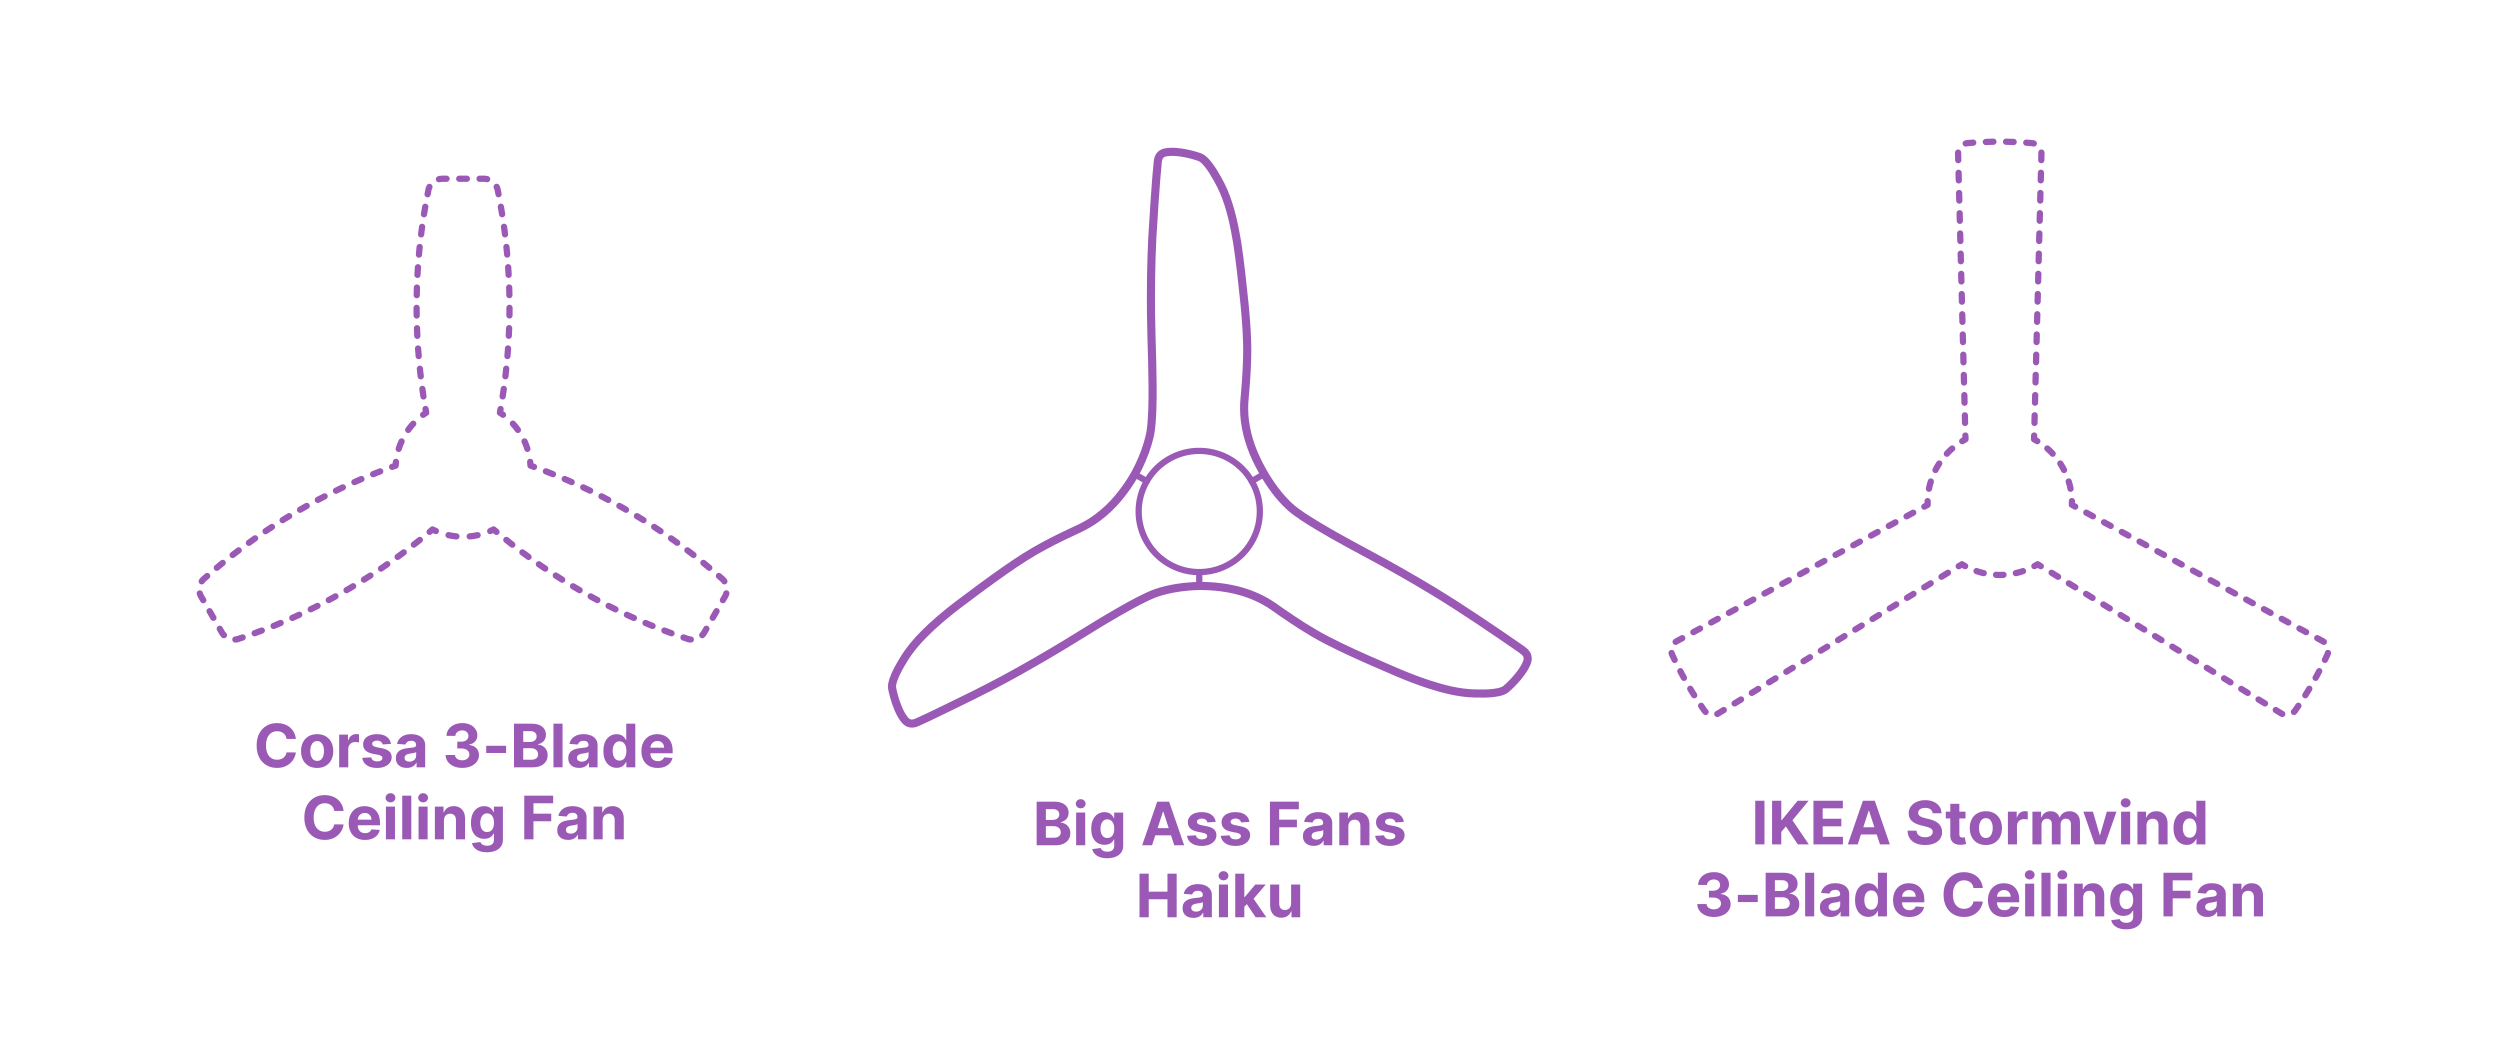 <?xml version="1.0" encoding="utf-8"?>
<!-- Generator: Adobe Illustrator 28.0.0, SVG Export Plug-In . SVG Version: 6.00 Build 0)  -->
<!DOCTYPE svg PUBLIC "-//W3C//DTD SVG 1.1//EN" "http://www.w3.org/Graphics/SVG/1.1/DTD/svg11.dtd">
<svg version="1.1" xmlns:x="http://ns.adobe.com/Extensibility/1.0/" xmlns:i="http://ns.adobe.com/AdobeIllustrator/10.0/" xmlns:graph="http://ns.adobe.com/Graphs/1.0/"
	 xmlns="http://www.w3.org/2000/svg" xmlns:xlink="http://www.w3.org/1999/xlink" xmlns:a="http://ns.adobe.com/AdobeSVGViewerExtensions/3.0/"
	 x="0px" y="0px" width="1000px" height="425px" viewBox="0 0 1000 425" enable-background="new 0 0 1000 425" xml:space="preserve"
	>
<g id="FILL-BACKGROUND">
	<rect x="0" fill="#FFFFFF" width="1000" height="425"/>
</g>
<g id="N-TEXT">
	<g id="MTEXT_00000098935869180589457410000014247140614822177688_">
		<g>
			<g>
				<g>
					<path fill="#9B59B6" d="M414.658,338.116v-17.455h6.989c1.284,0,2.354,0.19,3.213,0.571c0.858,0.38,1.503,0.907,1.935,1.581
						s0.648,1.448,0.648,2.323c0,0.682-0.137,1.28-0.41,1.794c-0.272,0.514-0.646,0.935-1.12,1.261
						c-0.475,0.327-1.016,0.558-1.624,0.695v0.17c0.665,0.028,1.289,0.216,1.871,0.562s1.055,0.831,1.419,1.453
						s0.546,1.362,0.546,2.22c0,0.926-0.229,1.751-0.687,2.476c-0.458,0.725-1.132,1.297-2.024,1.717
						c-0.892,0.421-1.991,0.631-3.298,0.631H414.658z M418.35,327.966h2.735c0.505,0,0.956-0.09,1.351-0.269
						c0.395-0.179,0.707-0.433,0.938-0.763s0.346-0.725,0.346-1.185c0-0.63-0.224-1.139-0.67-1.525
						c-0.445-0.386-1.078-0.58-1.896-0.58h-2.803V327.966z M418.35,335.099h3.008c1.028,0,1.778-0.197,2.25-0.592
						s0.707-0.922,0.707-1.581c0-0.483-0.116-0.909-0.35-1.278c-0.232-0.369-0.563-0.659-0.992-0.869
						c-0.43-0.21-0.939-0.315-1.529-0.315h-3.094V335.099z"/>
					<path fill="#9B59B6" d="M432.283,323.338c-0.54,0-1.003-0.179-1.389-0.537c-0.387-0.358-0.58-0.79-0.58-1.295
						c0-0.505,0.193-0.939,0.58-1.3c0.386-0.361,0.846-0.541,1.381-0.541c0.545,0,1.01,0.179,1.393,0.537
						c0.384,0.358,0.576,0.79,0.576,1.295c0,0.505-0.192,0.939-0.576,1.299C433.285,323.158,432.822,323.338,432.283,323.338z
						 M430.451,338.116v-13.091h3.631v13.091H430.451z"/>
					<path fill="#9B59B6" d="M442.877,343.298c-1.176,0-2.184-0.161-3.021-0.481s-1.504-0.757-1.998-1.308
						c-0.494-0.551-0.816-1.17-0.963-1.858l3.357-0.452c0.102,0.261,0.264,0.505,0.486,0.733c0.221,0.227,0.516,0.41,0.881,0.55
						c0.367,0.139,0.814,0.208,1.343,0.208c0.79,0,1.442-0.191,1.956-0.575c0.514-0.383,0.771-1.024,0.771-1.922v-2.395h-0.153
						c-0.159,0.364-0.397,0.708-0.716,1.031c-0.318,0.324-0.728,0.588-1.228,0.793s-1.097,0.307-1.79,0.307
						c-0.982,0-1.876-0.229-2.68-0.686c-0.805-0.458-1.443-1.159-1.918-2.105c-0.475-0.946-0.712-2.144-0.712-3.592
						c0-1.483,0.241-2.722,0.725-3.716c0.483-0.994,1.126-1.738,1.931-2.233c0.804-0.494,1.686-0.741,2.646-0.741
						c0.732,0,1.346,0.124,1.84,0.371c0.495,0.247,0.895,0.554,1.198,0.92c0.304,0.367,0.538,0.726,0.703,1.078h0.136v-2.199h3.605
						v13.219c0,1.113-0.272,2.045-0.818,2.795c-0.545,0.75-1.299,1.314-2.263,1.692
						C445.233,343.109,444.127,343.298,442.877,343.298z M442.953,335.202c0.586,0,1.082-0.146,1.488-0.439
						c0.406-0.293,0.719-0.713,0.938-1.262c0.219-0.548,0.328-1.206,0.328-1.973s-0.108-1.433-0.324-1.999
						c-0.217-0.565-0.529-1.004-0.938-1.317c-0.409-0.312-0.906-0.469-1.492-0.469c-0.596,0-1.1,0.161-1.508,0.481
						c-0.409,0.321-0.719,0.766-0.93,1.334c-0.21,0.568-0.314,1.224-0.314,1.969c0,0.755,0.105,1.408,0.319,1.956
						c0.213,0.549,0.522,0.972,0.929,1.27S442.357,335.202,442.953,335.202z"/>
					<path fill="#9B59B6" d="M460.816,338.116h-3.954l6.026-17.455h4.755l6.017,17.455h-3.954l-4.372-13.466h-0.137L460.816,338.116
						z M460.57,331.255h9.34v2.881h-9.34V331.255z"/>
					<path fill="#9B59B6" d="M486.274,328.758l-3.323,0.205c-0.058-0.284-0.18-0.542-0.367-0.771s-0.434-0.415-0.736-0.554
						c-0.305-0.139-0.667-0.209-1.088-0.209c-0.562,0-1.037,0.118-1.423,0.354c-0.386,0.236-0.579,0.55-0.579,0.942
						c0,0.312,0.125,0.577,0.375,0.792c0.25,0.216,0.679,0.39,1.287,0.52l2.369,0.478c1.272,0.261,2.221,0.682,2.846,1.261
						s0.938,1.341,0.938,2.284c0,0.858-0.251,1.611-0.754,2.258c-0.502,0.648-1.19,1.152-2.062,1.513s-1.877,0.542-3.013,0.542
						c-1.733,0-3.112-0.362-4.138-1.087c-1.025-0.724-1.627-1.711-1.803-2.961l3.571-0.188c0.108,0.528,0.369,0.93,0.784,1.206
						c0.414,0.275,0.945,0.413,1.594,0.413c0.637,0,1.148-0.124,1.538-0.371s0.587-0.567,0.593-0.959
						c-0.006-0.33-0.145-0.601-0.418-0.814c-0.273-0.213-0.693-0.376-1.262-0.49l-2.267-0.452c-1.278-0.256-2.229-0.699-2.851-1.33
						c-0.623-0.631-0.934-1.435-0.934-2.412c0-0.841,0.229-1.565,0.686-2.173c0.458-0.608,1.103-1.077,1.936-1.406
						c0.832-0.33,1.808-0.494,2.928-0.494c1.652,0,2.955,0.349,3.907,1.048C485.561,326.602,486.115,327.554,486.274,328.758z"/>
					<path fill="#9B59B6" d="M499.758,328.758l-3.324,0.205c-0.057-0.284-0.18-0.542-0.367-0.771s-0.433-0.415-0.736-0.554
						c-0.305-0.139-0.666-0.209-1.087-0.209c-0.562,0-1.037,0.118-1.423,0.354c-0.387,0.236-0.58,0.55-0.58,0.942
						c0,0.312,0.125,0.577,0.375,0.792c0.25,0.216,0.68,0.39,1.287,0.52l2.369,0.478c1.273,0.261,2.222,0.682,2.847,1.261
						s0.938,1.341,0.938,2.284c0,0.858-0.251,1.611-0.755,2.258c-0.502,0.648-1.189,1.152-2.062,1.513
						c-0.871,0.361-1.876,0.542-3.012,0.542c-1.733,0-3.113-0.362-4.139-1.087c-1.025-0.724-1.626-1.711-1.803-2.961l3.572-0.188
						c0.107,0.528,0.369,0.93,0.783,1.206c0.415,0.275,0.946,0.413,1.594,0.413c0.637,0,1.149-0.124,1.539-0.371
						c0.389-0.247,0.586-0.567,0.592-0.959c-0.006-0.33-0.145-0.601-0.418-0.814c-0.272-0.213-0.693-0.376-1.261-0.49l-2.267-0.452
						c-1.279-0.256-2.229-0.699-2.852-1.33c-0.622-0.631-0.934-1.435-0.934-2.412c0-0.841,0.229-1.565,0.687-2.173
						s1.103-1.077,1.935-1.406s1.809-0.494,2.928-0.494c1.653,0,2.956,0.349,3.908,1.048
						C499.043,326.602,499.598,327.554,499.758,328.758z"/>
					<path fill="#9B59B6" d="M507.982,338.116v-17.455h11.557v3.042h-7.867v4.159h7.1v3.042h-7.1v7.21H507.982z"/>
					<path fill="#9B59B6" d="M525.521,338.363c-0.835,0-1.58-0.146-2.232-0.439c-0.654-0.292-1.17-0.727-1.547-1.304
						c-0.379-0.577-0.566-1.297-0.566-2.161c0-0.727,0.133-1.338,0.4-1.833c0.267-0.494,0.631-0.892,1.09-1.193
						c0.461-0.301,0.984-0.529,1.572-0.682c0.589-0.153,1.207-0.261,1.854-0.324c0.761-0.08,1.375-0.155,1.841-0.226
						c0.466-0.071,0.804-0.177,1.014-0.319c0.211-0.142,0.316-0.352,0.316-0.631v-0.051c0-0.54-0.17-0.958-0.508-1.253
						s-0.816-0.443-1.436-0.443c-0.654,0-1.174,0.144-1.561,0.431c-0.386,0.287-0.642,0.646-0.767,1.078l-3.358-0.273
						c0.171-0.795,0.506-1.484,1.006-2.067c0.5-0.582,1.146-1.031,1.939-1.347c0.793-0.315,1.711-0.473,2.757-0.473
						c0.728,0,1.425,0.085,2.093,0.255c0.667,0.17,1.262,0.435,1.781,0.793s0.93,0.817,1.23,1.376
						c0.302,0.56,0.453,1.229,0.453,2.007v8.83h-3.443v-1.815h-0.104c-0.209,0.409-0.49,0.769-0.844,1.078
						c-0.352,0.31-0.775,0.551-1.27,0.725S526.17,338.363,525.521,338.363z M526.562,335.858c0.534,0,1.005-0.107,1.415-0.32
						c0.408-0.213,0.729-0.501,0.963-0.865c0.232-0.363,0.35-0.775,0.35-1.236v-1.389c-0.114,0.074-0.27,0.141-0.465,0.201
						c-0.195,0.06-0.416,0.113-0.66,0.162s-0.489,0.091-0.733,0.128s-0.466,0.07-0.665,0.098c-0.426,0.062-0.798,0.162-1.116,0.298
						c-0.318,0.136-0.565,0.319-0.741,0.549c-0.176,0.23-0.264,0.516-0.264,0.857c0,0.494,0.18,0.871,0.541,1.129
						C525.546,335.729,526.004,335.858,526.562,335.858z"/>
					<path fill="#9B59B6" d="M539.346,330.548v7.568h-3.631v-13.091h3.46v2.31h0.153c0.289-0.761,0.775-1.365,1.457-1.811
						c0.682-0.446,1.509-0.669,2.48-0.669c0.909,0,1.701,0.199,2.378,0.597c0.676,0.397,1.202,0.964,1.577,1.7
						s0.562,1.612,0.562,2.629v8.335h-3.631v-7.688c0.006-0.801-0.199-1.428-0.613-1.879c-0.416-0.452-0.986-0.677-1.714-0.677
						c-0.489,0-0.919,0.105-1.291,0.315c-0.372,0.21-0.662,0.516-0.87,0.917C539.457,329.504,539.351,329.985,539.346,330.548z"/>
					<path fill="#9B59B6" d="M561.529,328.758l-3.324,0.205c-0.057-0.284-0.179-0.542-0.366-0.771s-0.433-0.415-0.737-0.554
						c-0.304-0.139-0.666-0.209-1.086-0.209c-0.562,0-1.037,0.118-1.424,0.354c-0.387,0.236-0.58,0.55-0.58,0.942
						c0,0.312,0.125,0.577,0.375,0.792c0.25,0.216,0.68,0.39,1.287,0.52l2.369,0.478c1.273,0.261,2.223,0.682,2.848,1.261
						s0.938,1.341,0.938,2.284c0,0.858-0.252,1.611-0.755,2.258c-0.503,0.648-1.19,1.152-2.062,1.513s-1.876,0.542-3.013,0.542
						c-1.732,0-3.112-0.362-4.138-1.087c-1.026-0.724-1.626-1.711-1.803-2.961l3.571-0.188c0.107,0.528,0.369,0.93,0.784,1.206
						c0.415,0.275,0.946,0.413,1.594,0.413c0.636,0,1.149-0.124,1.538-0.371s0.587-0.567,0.592-0.959
						c-0.005-0.33-0.145-0.601-0.417-0.814c-0.272-0.213-0.693-0.376-1.261-0.49l-2.268-0.452c-1.278-0.256-2.229-0.699-2.852-1.33
						c-0.621-0.631-0.933-1.435-0.933-2.412c0-0.841,0.229-1.565,0.687-2.173c0.457-0.608,1.102-1.077,1.934-1.406
						c0.833-0.33,1.809-0.494,2.928-0.494c1.654,0,2.957,0.349,3.908,1.048C560.814,326.602,561.37,327.554,561.529,328.758z"/>
					<path fill="#9B59B6" d="M455.802,366.916v-17.455h3.69v7.202h7.491v-7.202h3.683v17.455h-3.683v-7.21h-7.491v7.21H455.802z"/>
					<path fill="#9B59B6" d="M477.373,367.163c-0.836,0-1.58-0.146-2.233-0.439s-1.169-0.727-1.547-1.304s-0.566-1.297-0.566-2.161
						c0-0.727,0.134-1.338,0.4-1.833c0.267-0.494,0.631-0.892,1.091-1.193c0.461-0.301,0.984-0.529,1.572-0.682
						s1.206-0.261,1.854-0.324c0.762-0.08,1.375-0.155,1.842-0.226c0.465-0.071,0.803-0.177,1.014-0.319
						c0.21-0.142,0.315-0.352,0.315-0.631v-0.051c0-0.54-0.169-0.958-0.507-1.253s-0.817-0.443-1.437-0.443
						c-0.653,0-1.173,0.144-1.56,0.431c-0.387,0.287-0.643,0.646-0.768,1.078l-3.357-0.273c0.17-0.795,0.506-1.484,1.006-2.067
						c0.5-0.582,1.146-1.031,1.939-1.347c0.792-0.315,1.711-0.473,2.756-0.473c0.729,0,1.426,0.085,2.093,0.255
						s1.262,0.435,1.781,0.793c0.521,0.358,0.931,0.817,1.231,1.376s0.452,1.229,0.452,2.007v8.83h-3.443v-1.815h-0.103
						c-0.21,0.409-0.491,0.769-0.844,1.078c-0.352,0.31-0.775,0.551-1.27,0.725S478.021,367.163,477.373,367.163z M478.412,364.658
						c0.534,0,1.006-0.107,1.415-0.32s0.729-0.501,0.964-0.865c0.232-0.363,0.349-0.775,0.349-1.236v-1.389
						c-0.114,0.074-0.269,0.141-0.464,0.201c-0.196,0.06-0.417,0.113-0.661,0.162s-0.489,0.091-0.733,0.128s-0.465,0.07-0.664,0.098
						c-0.426,0.062-0.799,0.162-1.117,0.298c-0.318,0.136-0.564,0.319-0.74,0.549c-0.177,0.23-0.265,0.516-0.265,0.857
						c0,0.494,0.181,0.871,0.541,1.129C477.396,364.528,477.855,364.658,478.412,364.658z"/>
					<path fill="#9B59B6" d="M489.398,352.138c-0.541,0-1.004-0.179-1.39-0.537c-0.387-0.358-0.579-0.79-0.579-1.295
						c0-0.505,0.192-0.939,0.579-1.3c0.386-0.361,0.847-0.541,1.381-0.541c0.546,0,1.01,0.179,1.394,0.537
						c0.383,0.358,0.575,0.79,0.575,1.295c0,0.505-0.192,0.939-0.575,1.299C490.399,351.958,489.938,352.138,489.398,352.138z
						 M487.565,366.916v-13.091h3.631v13.091H487.565z"/>
					<path fill="#9B59B6" d="M494.094,366.916v-17.455h3.631v17.455H494.094z M497.384,363.149l0.009-4.355h0.527l4.193-4.969h4.168
						l-5.633,6.58h-0.861L497.384,363.149z M502.275,366.916l-3.852-5.702l2.42-2.565l5.685,8.267H502.275z"/>
					<path fill="#9B59B6" d="M516.449,361.342v-7.517h3.631v13.091h-3.486v-2.378h-0.137c-0.295,0.767-0.785,1.384-1.47,1.85
						s-1.519,0.699-2.501,0.699c-0.875,0-1.646-0.199-2.311-0.597c-0.664-0.397-1.184-0.963-1.555-1.696
						c-0.373-0.733-0.562-1.611-0.567-2.634v-8.335h3.631v7.688c0.005,0.772,0.213,1.383,0.622,1.833
						c0.409,0.449,0.957,0.673,1.645,0.673c0.438,0,0.848-0.101,1.228-0.302c0.381-0.202,0.688-0.501,0.925-0.899
						C516.34,362.419,516.454,361.927,516.449,361.342z"/>
				</g>
			</g>
		</g>
	</g>
	<g id="MTEXT_00000108294572112908957810000007490400030889522330_">
		<g>
			<g>
				<g>
					<path fill="#9B59B6" d="M705.787,320.299v17.455h-3.69v-17.455H705.787z"/>
					<path fill="#9B59B6" d="M708.829,337.753v-17.455h3.69v7.696h0.23l6.281-7.696h4.423l-6.478,7.815l6.555,9.639h-4.415
						l-4.781-7.176l-1.815,2.216v4.96H708.829z"/>
					<path fill="#9B59B6" d="M725.38,337.753v-17.455h11.762v3.042h-8.071v4.159h7.466v3.042h-7.466v4.168h8.105v3.042H725.38z"/>
					<path fill="#9B59B6" d="M743.09,337.753h-3.954l6.025-17.455h4.756l6.017,17.455h-3.954l-4.372-13.466h-0.137L743.09,337.753z
						 M742.843,330.893h9.341v2.881h-9.341V330.893z"/>
					<path fill="#9B59B6" d="M773.064,325.319c-0.068-0.688-0.36-1.222-0.878-1.603c-0.517-0.38-1.219-0.571-2.104-0.571
						c-0.603,0-1.111,0.084-1.526,0.251c-0.414,0.167-0.731,0.399-0.95,0.694c-0.219,0.296-0.328,0.631-0.328,1.006
						c-0.011,0.312,0.056,0.585,0.2,0.818c0.146,0.233,0.346,0.433,0.602,0.601c0.256,0.168,0.551,0.312,0.886,0.435
						c0.336,0.123,0.693,0.226,1.074,0.311l1.568,0.375c0.761,0.171,1.46,0.398,2.097,0.682c0.636,0.284,1.188,0.633,1.653,1.048
						c0.466,0.415,0.828,0.903,1.087,1.466c0.258,0.562,0.391,1.208,0.396,1.935c-0.005,1.068-0.276,1.993-0.813,2.774
						s-1.31,1.386-2.318,1.815c-1.009,0.429-2.223,0.644-3.644,0.644c-1.409,0-2.635-0.216-3.678-0.647
						c-1.042-0.432-1.854-1.073-2.438-1.922c-0.582-0.85-0.888-1.902-0.916-3.158h3.571c0.04,0.585,0.209,1.072,0.507,1.461
						c0.299,0.389,0.699,0.682,1.202,0.878s1.072,0.294,1.709,0.294c0.625,0,1.169-0.091,1.632-0.272
						c0.463-0.182,0.822-0.435,1.078-0.759s0.384-0.696,0.384-1.116c0-0.392-0.115-0.722-0.346-0.989s-0.565-0.494-1.006-0.682
						s-0.979-0.358-1.615-0.512l-1.9-0.477c-1.472-0.358-2.633-0.917-3.485-1.679c-0.853-0.761-1.275-1.787-1.271-3.077
						c-0.005-1.057,0.277-1.98,0.849-2.77c0.571-0.79,1.356-1.406,2.356-1.849c1-0.443,2.136-0.665,3.409-0.665
						c1.295,0,2.428,0.222,3.396,0.665c0.969,0.443,1.723,1.06,2.263,1.849c0.539,0.79,0.818,1.705,0.835,2.745H773.064z"/>
					<path fill="#9B59B6" d="M786.206,324.663v2.727h-7.884v-2.727H786.206z M780.112,321.526h3.631v12.204
						c0,0.335,0.051,0.596,0.153,0.78s0.246,0.314,0.431,0.388s0.398,0.111,0.644,0.111c0.17,0,0.341-0.016,0.511-0.047
						c0.171-0.031,0.302-0.056,0.393-0.073l0.57,2.702c-0.182,0.057-0.438,0.124-0.767,0.201c-0.33,0.077-0.73,0.124-1.202,0.141
						c-0.875,0.034-1.641-0.083-2.297-0.35s-1.166-0.682-1.529-1.244c-0.364-0.562-0.543-1.273-0.537-2.131V321.526z"/>
					<path fill="#9B59B6" d="M794.346,338.009c-1.324,0-2.468-0.283-3.431-0.848s-1.706-1.355-2.229-2.369
						c-0.523-1.015-0.784-2.192-0.784-3.533c0-1.353,0.261-2.536,0.784-3.55c0.522-1.014,1.266-1.804,2.229-2.37
						c0.963-0.565,2.106-0.848,3.431-0.848c1.323,0,2.467,0.283,3.43,0.848c0.964,0.565,1.706,1.355,2.229,2.37
						c0.522,1.014,0.783,2.197,0.783,3.55c0,1.341-0.261,2.518-0.783,3.533c-0.523,1.014-1.266,1.804-2.229,2.369
						C796.812,337.727,795.669,338.009,794.346,338.009z M794.362,335.197c0.603,0,1.105-0.172,1.509-0.516s0.709-0.814,0.916-1.411
						s0.312-1.275,0.312-2.037c0-0.761-0.104-1.44-0.312-2.037c-0.207-0.597-0.513-1.068-0.916-1.415
						c-0.403-0.346-0.906-0.52-1.509-0.52c-0.608,0-1.118,0.174-1.529,0.52c-0.412,0.347-0.722,0.818-0.93,1.415
						c-0.207,0.596-0.311,1.275-0.311,2.037c0,0.762,0.104,1.44,0.311,2.037c0.208,0.597,0.518,1.067,0.93,1.411
						C793.244,335.025,793.754,335.197,794.362,335.197z"/>
					<path fill="#9B59B6" d="M803.157,337.753v-13.091h3.521v2.284h0.136c0.239-0.812,0.64-1.428,1.202-1.845
						c0.562-0.418,1.21-0.626,1.943-0.626c0.182,0,0.378,0.011,0.588,0.034c0.21,0.022,0.395,0.054,0.554,0.094v3.221
						c-0.17-0.051-0.406-0.096-0.707-0.136c-0.302-0.04-0.577-0.06-0.827-0.06c-0.534,0-1.01,0.115-1.428,0.345
						c-0.417,0.23-0.747,0.55-0.988,0.959c-0.241,0.409-0.362,0.88-0.362,1.415v7.406H803.157z"/>
					<path fill="#9B59B6" d="M812.967,337.753v-13.091h3.461v2.31h0.153c0.272-0.767,0.727-1.372,1.363-1.815
						c0.637-0.443,1.397-0.665,2.284-0.665c0.897,0,1.662,0.223,2.293,0.669c0.63,0.446,1.051,1.05,1.261,1.811h0.137
						c0.267-0.75,0.751-1.351,1.453-1.803c0.701-0.452,1.532-0.677,2.493-0.677c1.222,0,2.214,0.388,2.979,1.163
						c0.764,0.776,1.146,1.874,1.146,3.294v8.804h-3.622v-8.088c0-0.728-0.193-1.273-0.58-1.637
						c-0.387-0.363-0.869-0.545-1.449-0.545c-0.659,0-1.173,0.209-1.542,0.626s-0.554,0.967-0.554,1.649v7.994h-3.521v-8.165
						c0-0.642-0.183-1.154-0.55-1.534c-0.366-0.381-0.848-0.571-1.444-0.571c-0.403,0-0.766,0.101-1.087,0.303
						c-0.32,0.202-0.575,0.483-0.763,0.844s-0.281,0.783-0.281,1.266v7.858H812.967z"/>
					<path fill="#9B59B6" d="M846.581,324.663l-4.577,13.091h-4.091l-4.576-13.091h3.835l2.719,9.366h0.137l2.71-9.366H846.581z"/>
					<path fill="#9B59B6" d="M850.271,322.975c-0.54,0-1.003-0.179-1.39-0.537s-0.579-0.79-0.579-1.295
						c0-0.505,0.192-0.939,0.579-1.3s0.847-0.541,1.381-0.541c0.546,0,1.01,0.179,1.394,0.537c0.384,0.358,0.575,0.79,0.575,1.295
						c0,0.505-0.191,0.939-0.575,1.299C851.272,322.795,850.811,322.975,850.271,322.975z M848.438,337.753v-13.091h3.631v13.091
						H848.438z"/>
					<path fill="#9B59B6" d="M858.598,330.185v7.568h-3.631v-13.091h3.46v2.31h0.153c0.29-0.761,0.775-1.365,1.458-1.811
						c0.682-0.446,1.508-0.669,2.479-0.669c0.909,0,1.702,0.199,2.378,0.597c0.676,0.397,1.202,0.964,1.577,1.7
						s0.562,1.612,0.562,2.629v8.335h-3.631v-7.688c0.006-0.801-0.199-1.428-0.613-1.879c-0.415-0.452-0.986-0.677-1.714-0.677
						c-0.488,0-0.919,0.105-1.291,0.315c-0.372,0.21-0.662,0.516-0.869,0.917C858.71,329.141,858.603,329.623,858.598,330.185z"/>
					<path fill="#9B59B6" d="M874.714,337.966c-0.994,0-1.894-0.257-2.697-0.771c-0.805-0.514-1.44-1.273-1.909-2.276
						c-0.469-1.002-0.703-2.234-0.703-3.694c0-1.5,0.241-2.749,0.725-3.746c0.482-0.998,1.126-1.745,1.93-2.242
						c0.805-0.497,1.687-0.746,2.646-0.746c0.733,0,1.346,0.124,1.837,0.371s0.89,0.554,1.193,0.92
						c0.304,0.367,0.535,0.726,0.694,1.078h0.111v-6.562h3.622v17.455h-3.58v-2.097h-0.153c-0.17,0.364-0.41,0.723-0.72,1.078
						c-0.311,0.355-0.711,0.649-1.202,0.882S875.418,337.966,874.714,337.966z M875.864,335.077c0.585,0,1.081-0.16,1.487-0.481
						c0.406-0.321,0.719-0.771,0.938-1.351c0.219-0.58,0.328-1.259,0.328-2.037s-0.107-1.455-0.324-2.028
						c-0.216-0.574-0.528-1.017-0.938-1.33c-0.408-0.312-0.906-0.469-1.491-0.469c-0.597,0-1.1,0.162-1.509,0.486
						c-0.408,0.324-0.719,0.772-0.929,1.347c-0.21,0.574-0.315,1.238-0.315,1.994c0,0.761,0.106,1.433,0.32,2.016
						c0.213,0.583,0.522,1.037,0.929,1.364S875.268,335.077,875.864,335.077z"/>
					<path fill="#9B59B6" d="M685.533,366.792c-1.273,0-2.405-0.22-3.396-0.661c-0.992-0.44-1.773-1.048-2.344-1.824
						c-0.571-0.776-0.865-1.672-0.883-2.689h3.717c0.022,0.426,0.163,0.8,0.422,1.121c0.258,0.321,0.604,0.57,1.035,0.746
						c0.432,0.176,0.917,0.264,1.457,0.264c0.562,0,1.06-0.099,1.492-0.298c0.432-0.199,0.77-0.475,1.014-0.827
						c0.244-0.352,0.366-0.758,0.366-1.219c0-0.466-0.129-0.879-0.388-1.24s-0.628-0.644-1.107-0.848
						c-0.48-0.205-1.05-0.307-1.709-0.307h-1.628v-2.71h1.628c0.557,0,1.05-0.097,1.479-0.29c0.429-0.193,0.763-0.462,1.002-0.806
						c0.238-0.344,0.357-0.746,0.357-1.206c0-0.437-0.104-0.822-0.311-1.155c-0.208-0.332-0.498-0.592-0.87-0.78
						s-0.805-0.281-1.3-0.281c-0.5,0-0.957,0.09-1.372,0.269c-0.414,0.179-0.747,0.434-0.997,0.763
						c-0.25,0.33-0.383,0.716-0.4,1.159h-3.537c0.018-1.006,0.304-1.892,0.861-2.659c0.557-0.767,1.308-1.368,2.254-1.802
						c0.946-0.435,2.016-0.652,3.209-0.652c1.204,0,2.259,0.219,3.162,0.656c0.903,0.438,1.606,1.027,2.109,1.769
						c0.503,0.742,0.751,1.573,0.745,2.493c0.006,0.977-0.297,1.792-0.907,2.446c-0.611,0.653-1.405,1.068-2.382,1.244v0.137
						c1.283,0.165,2.263,0.609,2.936,1.333c0.674,0.725,1.007,1.629,1.002,2.715c0.005,0.994-0.28,1.878-0.856,2.65
						c-0.577,0.773-1.371,1.381-2.383,1.824C687.999,366.57,686.84,366.792,685.533,366.792z"/>
					<path fill="#9B59B6" d="M703.098,357.945v2.881h-7.96v-2.881H703.098z"/>
					<path fill="#9B59B6" d="M706.26,366.553v-17.455h6.989c1.283,0,2.354,0.19,3.213,0.571c0.857,0.38,1.503,0.907,1.935,1.581
						s0.647,1.448,0.647,2.323c0,0.682-0.137,1.28-0.409,1.794s-0.646,0.935-1.12,1.261c-0.475,0.327-1.016,0.558-1.624,0.695v0.17
						c0.665,0.028,1.288,0.216,1.871,0.562c0.582,0.347,1.055,0.831,1.419,1.453c0.363,0.622,0.545,1.362,0.545,2.22
						c0,0.926-0.229,1.751-0.686,2.476c-0.458,0.725-1.133,1.297-2.024,1.717c-0.892,0.421-1.991,0.631-3.298,0.631H706.26z
						 M709.95,356.403h2.736c0.505,0,0.955-0.09,1.351-0.269c0.395-0.179,0.707-0.433,0.938-0.763
						c0.229-0.33,0.345-0.725,0.345-1.185c0-0.63-0.223-1.139-0.669-1.525c-0.446-0.386-1.078-0.58-1.896-0.58h-2.804V356.403z
						 M709.95,363.536h3.009c1.028,0,1.778-0.197,2.25-0.592s0.707-0.922,0.707-1.581c0-0.483-0.116-0.909-0.35-1.278
						c-0.232-0.369-0.563-0.659-0.992-0.869c-0.43-0.21-0.939-0.315-1.53-0.315h-3.094V363.536z"/>
					<path fill="#9B59B6" d="M725.683,349.099v17.455h-3.631v-17.455H725.683z"/>
					<path fill="#9B59B6" d="M732.313,366.8c-0.835,0-1.58-0.146-2.233-0.439s-1.169-0.727-1.547-1.304s-0.566-1.297-0.566-2.161
						c0-0.727,0.134-1.338,0.4-1.833c0.268-0.494,0.631-0.892,1.091-1.193c0.461-0.301,0.984-0.529,1.572-0.682
						c0.589-0.153,1.206-0.261,1.854-0.324c0.761-0.08,1.375-0.155,1.841-0.226c0.466-0.071,0.804-0.177,1.014-0.319
						s0.315-0.352,0.315-0.631v-0.051c0-0.54-0.169-0.958-0.507-1.253s-0.817-0.443-1.437-0.443c-0.653,0-1.173,0.144-1.56,0.431
						c-0.386,0.287-0.642,0.646-0.767,1.078l-3.358-0.273c0.171-0.795,0.506-1.484,1.006-2.067c0.5-0.582,1.146-1.031,1.939-1.347
						c0.792-0.315,1.711-0.473,2.757-0.473c0.728,0,1.425,0.085,2.092,0.255c0.668,0.17,1.262,0.435,1.781,0.793
						c0.521,0.358,0.931,0.817,1.231,1.376c0.302,0.56,0.452,1.229,0.452,2.007v8.83h-3.443v-1.815h-0.103
						c-0.21,0.409-0.491,0.769-0.844,1.078c-0.352,0.31-0.775,0.551-1.27,0.725S732.961,366.8,732.313,366.8z M733.354,364.295
						c0.533,0,1.005-0.107,1.414-0.32s0.73-0.501,0.964-0.865c0.232-0.363,0.349-0.775,0.349-1.236v-1.389
						c-0.113,0.074-0.269,0.141-0.464,0.201c-0.196,0.06-0.417,0.113-0.661,0.162s-0.488,0.091-0.732,0.128s-0.466,0.07-0.665,0.098
						c-0.426,0.062-0.798,0.162-1.116,0.298c-0.318,0.136-0.565,0.319-0.741,0.549c-0.177,0.23-0.265,0.516-0.265,0.857
						c0,0.494,0.181,0.871,0.541,1.129C732.338,364.166,732.796,364.295,733.354,364.295z"/>
					<path fill="#9B59B6" d="M747.33,366.766c-0.994,0-1.894-0.257-2.697-0.771c-0.805-0.514-1.44-1.273-1.909-2.276
						c-0.469-1.002-0.703-2.234-0.703-3.694c0-1.5,0.241-2.749,0.725-3.746c0.482-0.998,1.126-1.745,1.93-2.242
						c0.805-0.497,1.687-0.746,2.646-0.746c0.733,0,1.346,0.124,1.837,0.371s0.89,0.554,1.193,0.92
						c0.304,0.367,0.535,0.726,0.694,1.078h0.111v-6.562h3.622v17.455h-3.58v-2.097h-0.153c-0.17,0.364-0.41,0.723-0.72,1.078
						c-0.311,0.355-0.711,0.649-1.202,0.882S748.034,366.766,747.33,366.766z M748.48,363.877c0.585,0,1.081-0.16,1.487-0.481
						c0.406-0.321,0.719-0.771,0.938-1.351c0.219-0.58,0.328-1.259,0.328-2.037s-0.107-1.455-0.324-2.028
						c-0.216-0.574-0.528-1.017-0.938-1.33c-0.408-0.312-0.906-0.469-1.491-0.469c-0.597,0-1.1,0.162-1.509,0.486
						c-0.408,0.324-0.719,0.772-0.929,1.347c-0.21,0.574-0.315,1.238-0.315,1.994c0,0.761,0.106,1.433,0.32,2.016
						c0.213,0.583,0.522,1.037,0.929,1.364S747.884,363.877,748.48,363.877z"/>
					<path fill="#9B59B6" d="M763.719,366.809c-1.346,0-2.504-0.274-3.473-0.823s-1.715-1.327-2.237-2.335
						c-0.522-1.009-0.784-2.203-0.784-3.584c0-1.347,0.262-2.528,0.784-3.545s1.26-1.81,2.212-2.378
						c0.951-0.568,2.069-0.852,3.354-0.852c0.863,0,1.669,0.138,2.416,0.413c0.747,0.276,1.4,0.689,1.961,1.24
						c0.56,0.551,0.995,1.243,1.308,2.075c0.312,0.833,0.469,1.806,0.469,2.919v0.997h-11.054v-2.25h7.637
						c0-0.522-0.114-0.985-0.342-1.389c-0.227-0.403-0.541-0.72-0.941-0.95s-0.865-0.345-1.394-0.345
						c-0.551,0-1.038,0.126-1.462,0.379c-0.423,0.253-0.754,0.591-0.992,1.014c-0.239,0.423-0.361,0.894-0.367,1.411v2.139
						c0,0.647,0.121,1.208,0.362,1.679c0.242,0.472,0.584,0.835,1.027,1.091c0.443,0.255,0.969,0.383,1.577,0.383
						c0.403,0,0.772-0.057,1.107-0.17s0.622-0.284,0.861-0.511c0.238-0.228,0.42-0.506,0.545-0.835l3.358,0.222
						c-0.171,0.807-0.519,1.51-1.044,2.109c-0.526,0.6-1.202,1.065-2.029,1.398C765.752,366.643,764.799,366.809,763.719,366.809z"
						/>
					<path fill="#9B59B6" d="M793.131,355.209h-3.733c-0.067-0.483-0.207-0.913-0.417-1.291c-0.211-0.378-0.48-0.7-0.81-0.967
						c-0.33-0.267-0.709-0.472-1.138-0.614c-0.43-0.142-0.894-0.213-1.394-0.213c-0.903,0-1.69,0.223-2.361,0.669
						c-0.67,0.446-1.19,1.094-1.56,1.943c-0.369,0.85-0.554,1.879-0.554,3.09c0,1.244,0.186,2.29,0.558,3.136
						s0.894,1.486,1.564,1.917c0.67,0.432,1.446,0.648,2.326,0.648c0.495,0,0.953-0.065,1.377-0.196
						c0.423-0.13,0.8-0.322,1.129-0.575c0.33-0.253,0.604-0.561,0.822-0.925c0.219-0.363,0.371-0.778,0.456-1.244l3.733,0.017
						c-0.097,0.801-0.337,1.572-0.721,2.314c-0.383,0.741-0.897,1.403-1.542,1.986c-0.646,0.582-1.412,1.042-2.302,1.38
						c-0.889,0.338-1.894,0.507-3.013,0.507c-1.557,0-2.947-0.353-4.172-1.057c-1.225-0.704-2.19-1.724-2.897-3.06
						c-0.707-1.335-1.061-2.952-1.061-4.849c0-1.904,0.357-3.523,1.073-4.858c0.716-1.335,1.688-2.354,2.915-3.055
						s2.607-1.053,4.142-1.053c1.012,0,1.95,0.142,2.817,0.426c0.866,0.284,1.635,0.698,2.305,1.24
						c0.671,0.542,1.218,1.206,1.641,1.99C792.74,353.3,793.012,354.198,793.131,355.209z"/>
					<path fill="#9B59B6" d="M801.679,366.809c-1.346,0-2.504-0.274-3.473-0.823s-1.715-1.327-2.237-2.335
						c-0.522-1.009-0.784-2.203-0.784-3.584c0-1.347,0.262-2.528,0.784-3.545s1.26-1.81,2.212-2.378
						c0.951-0.568,2.069-0.852,3.354-0.852c0.863,0,1.669,0.138,2.416,0.413c0.747,0.276,1.4,0.689,1.961,1.24
						c0.56,0.551,0.995,1.243,1.308,2.075c0.312,0.833,0.469,1.806,0.469,2.919v0.997h-11.054v-2.25h7.637
						c0-0.522-0.114-0.985-0.342-1.389c-0.227-0.403-0.541-0.72-0.941-0.95s-0.865-0.345-1.394-0.345
						c-0.551,0-1.038,0.126-1.462,0.379c-0.423,0.253-0.754,0.591-0.992,1.014c-0.239,0.423-0.361,0.894-0.367,1.411v2.139
						c0,0.647,0.121,1.208,0.362,1.679c0.242,0.472,0.584,0.835,1.027,1.091c0.443,0.255,0.969,0.383,1.577,0.383
						c0.403,0,0.772-0.057,1.107-0.17s0.622-0.284,0.861-0.511c0.238-0.228,0.42-0.506,0.545-0.835l3.358,0.222
						c-0.171,0.807-0.519,1.51-1.044,2.109c-0.526,0.6-1.202,1.065-2.029,1.398C803.712,366.643,802.759,366.809,801.679,366.809z"
						/>
					<path fill="#9B59B6" d="M811.89,351.775c-0.54,0-1.003-0.179-1.39-0.537s-0.579-0.79-0.579-1.295
						c0-0.505,0.192-0.939,0.579-1.3s0.847-0.541,1.381-0.541c0.546,0,1.01,0.179,1.394,0.537c0.384,0.358,0.575,0.79,0.575,1.295
						c0,0.505-0.191,0.939-0.575,1.299C812.891,351.595,812.429,351.775,811.89,351.775z M810.057,366.553v-13.091h3.631v13.091
						H810.057z"/>
					<path fill="#9B59B6" d="M820.216,349.099v17.455h-3.631v-17.455H820.216z"/>
					<path fill="#9B59B6" d="M824.945,351.775c-0.54,0-1.003-0.179-1.39-0.537s-0.579-0.79-0.579-1.295
						c0-0.505,0.192-0.939,0.579-1.3s0.847-0.541,1.381-0.541c0.546,0,1.01,0.179,1.394,0.537c0.384,0.358,0.575,0.79,0.575,1.295
						c0,0.505-0.191,0.939-0.575,1.299C825.946,351.595,825.484,351.775,824.945,351.775z M823.112,366.553v-13.091h3.631v13.091
						H823.112z"/>
					<path fill="#9B59B6" d="M833.271,358.985v7.568h-3.631v-13.091h3.461v2.31h0.153c0.289-0.761,0.775-1.365,1.457-1.811
						c0.682-0.446,1.509-0.669,2.48-0.669c0.909,0,1.701,0.199,2.378,0.597c0.676,0.397,1.201,0.964,1.576,1.7
						s0.562,1.612,0.562,2.629v8.335h-3.631v-7.688c0.006-0.801-0.198-1.428-0.613-1.879s-0.985-0.677-1.713-0.677
						c-0.489,0-0.919,0.105-1.291,0.315c-0.372,0.21-0.662,0.516-0.87,0.917C833.384,357.941,833.277,358.422,833.271,358.985z"/>
					<path fill="#9B59B6" d="M850.462,371.735c-1.177,0-2.184-0.161-3.021-0.481s-1.505-0.757-1.999-1.308
						c-0.494-0.551-0.815-1.17-0.963-1.858l3.358-0.452c0.102,0.261,0.264,0.505,0.485,0.733c0.222,0.227,0.516,0.41,0.882,0.55
						c0.367,0.139,0.814,0.208,1.343,0.208c0.79,0,1.441-0.191,1.956-0.575c0.514-0.383,0.771-1.024,0.771-1.922v-2.395h-0.153
						c-0.159,0.364-0.398,0.708-0.717,1.031c-0.317,0.324-0.727,0.588-1.227,0.793s-1.097,0.307-1.79,0.307
						c-0.983,0-1.876-0.229-2.681-0.686c-0.804-0.458-1.443-1.159-1.917-2.105c-0.475-0.946-0.712-2.144-0.712-3.592
						c0-1.483,0.241-2.722,0.725-3.716c0.482-0.994,1.126-1.738,1.93-2.233c0.805-0.494,1.687-0.741,2.646-0.741
						c0.733,0,1.347,0.124,1.841,0.371c0.495,0.247,0.894,0.554,1.198,0.92c0.304,0.367,0.538,0.726,0.703,1.078h0.136v-2.199h3.605
						v13.219c0,1.113-0.272,2.045-0.818,2.795s-1.3,1.314-2.263,1.692C852.818,371.546,851.712,371.735,850.462,371.735z
						 M850.538,363.639c0.585,0,1.081-0.146,1.487-0.439c0.406-0.293,0.719-0.713,0.938-1.262c0.219-0.548,0.328-1.206,0.328-1.973
						s-0.107-1.433-0.324-1.999c-0.216-0.565-0.528-1.004-0.938-1.317c-0.408-0.312-0.906-0.469-1.491-0.469
						c-0.597,0-1.1,0.161-1.509,0.481c-0.408,0.321-0.719,0.766-0.929,1.334c-0.21,0.568-0.315,1.224-0.315,1.969
						c0,0.755,0.106,1.408,0.32,1.956c0.213,0.549,0.522,0.972,0.929,1.27S849.941,363.639,850.538,363.639z"/>
					<path fill="#9B59B6" d="M865.394,366.553v-17.455h11.557v3.042h-7.866v4.159h7.1v3.042h-7.1v7.21H865.394z"/>
					<path fill="#9B59B6" d="M882.934,366.8c-0.835,0-1.58-0.146-2.233-0.439s-1.169-0.727-1.547-1.304s-0.566-1.297-0.566-2.161
						c0-0.727,0.134-1.338,0.4-1.833c0.268-0.494,0.631-0.892,1.091-1.193c0.461-0.301,0.984-0.529,1.572-0.682
						c0.589-0.153,1.206-0.261,1.854-0.324c0.761-0.08,1.375-0.155,1.841-0.226c0.466-0.071,0.804-0.177,1.014-0.319
						s0.315-0.352,0.315-0.631v-0.051c0-0.54-0.169-0.958-0.507-1.253s-0.817-0.443-1.437-0.443c-0.653,0-1.173,0.144-1.56,0.431
						c-0.386,0.287-0.642,0.646-0.767,1.078l-3.358-0.273c0.171-0.795,0.506-1.484,1.006-2.067c0.5-0.582,1.146-1.031,1.939-1.347
						c0.792-0.315,1.711-0.473,2.757-0.473c0.728,0,1.425,0.085,2.092,0.255c0.668,0.17,1.262,0.435,1.781,0.793
						c0.521,0.358,0.931,0.817,1.231,1.376c0.302,0.56,0.452,1.229,0.452,2.007v8.83h-3.443v-1.815h-0.103
						c-0.21,0.409-0.491,0.769-0.844,1.078c-0.352,0.31-0.775,0.551-1.27,0.725S883.581,366.8,882.934,366.8z M883.974,364.295
						c0.533,0,1.005-0.107,1.414-0.32s0.73-0.501,0.964-0.865c0.232-0.363,0.349-0.775,0.349-1.236v-1.389
						c-0.113,0.074-0.269,0.141-0.464,0.201c-0.196,0.06-0.417,0.113-0.661,0.162s-0.488,0.091-0.732,0.128s-0.466,0.07-0.665,0.098
						c-0.426,0.062-0.798,0.162-1.116,0.298c-0.318,0.136-0.565,0.319-0.741,0.549c-0.177,0.23-0.265,0.516-0.265,0.857
						c0,0.494,0.181,0.871,0.541,1.129C882.958,364.166,883.416,364.295,883.974,364.295z"/>
					<path fill="#9B59B6" d="M896.757,358.985v7.568h-3.631v-13.091h3.461v2.31h0.153c0.289-0.761,0.775-1.365,1.457-1.811
						c0.682-0.446,1.509-0.669,2.48-0.669c0.909,0,1.701,0.199,2.378,0.597c0.676,0.397,1.201,0.964,1.576,1.7
						s0.562,1.612,0.562,2.629v8.335h-3.631v-7.688c0.006-0.801-0.198-1.428-0.613-1.879s-0.985-0.677-1.713-0.677
						c-0.489,0-0.919,0.105-1.291,0.315c-0.372,0.21-0.662,0.516-0.87,0.917C896.869,357.941,896.763,358.422,896.757,358.985z"/>
				</g>
			</g>
		</g>
	</g>
	<g id="MTEXT_00000054963414933104972330000002588799813671990934_">
		<g>
			<g>
				<g>
					<path fill="#9B59B6" d="M118.361,295.58h-3.733c-0.067-0.483-0.207-0.913-0.417-1.291c-0.211-0.378-0.48-0.7-0.81-0.968
						c-0.33-0.267-0.709-0.472-1.138-0.613c-0.43-0.143-0.894-0.214-1.394-0.214c-0.903,0-1.69,0.224-2.361,0.67
						c-0.67,0.445-1.19,1.094-1.56,1.942c-0.369,0.85-0.554,1.88-0.554,3.09c0,1.244,0.186,2.29,0.558,3.137
						s0.894,1.485,1.564,1.917c0.67,0.433,1.446,0.648,2.326,0.648c0.495,0,0.953-0.065,1.377-0.196
						c0.423-0.131,0.8-0.322,1.129-0.575c0.33-0.253,0.604-0.562,0.822-0.925s0.371-0.778,0.456-1.244l3.733,0.017
						c-0.097,0.801-0.337,1.572-0.721,2.314c-0.383,0.741-0.897,1.403-1.542,1.985c-0.646,0.582-1.412,1.043-2.302,1.381
						c-0.889,0.338-1.894,0.507-3.013,0.507c-1.557,0-2.947-0.353-4.172-1.057s-2.19-1.725-2.897-3.06s-1.061-2.952-1.061-4.85
						c0-1.903,0.357-3.522,1.073-4.858c0.716-1.335,1.688-2.354,2.915-3.055c1.228-0.702,2.607-1.053,4.142-1.053
						c1.012,0,1.95,0.142,2.817,0.426c0.866,0.284,1.635,0.698,2.305,1.24c0.671,0.543,1.218,1.206,1.641,1.99
						C117.971,293.671,118.242,294.568,118.361,295.58z"/>
					<path fill="#9B59B6" d="M126.858,307.18c-1.324,0-2.468-0.283-3.431-0.849s-1.706-1.354-2.229-2.369
						c-0.523-1.015-0.784-2.191-0.784-3.532c0-1.353,0.261-2.536,0.784-3.55c0.522-1.015,1.266-1.805,2.229-2.37
						c0.963-0.564,2.106-0.848,3.431-0.848c1.323,0,2.467,0.283,3.43,0.848c0.964,0.565,1.706,1.355,2.229,2.37
						c0.522,1.014,0.783,2.197,0.783,3.55c0,1.341-0.261,2.518-0.783,3.532c-0.523,1.015-1.266,1.804-2.229,2.369
						C129.325,306.896,128.182,307.18,126.858,307.18z M126.875,304.367c0.603,0,1.105-0.172,1.509-0.516s0.709-0.814,0.916-1.411
						s0.312-1.275,0.312-2.037c0-0.761-0.104-1.44-0.312-2.036c-0.207-0.597-0.513-1.068-0.916-1.415s-0.906-0.521-1.509-0.521
						c-0.608,0-1.118,0.174-1.529,0.521c-0.412,0.347-0.722,0.818-0.93,1.415c-0.207,0.596-0.311,1.275-0.311,2.036
						c0,0.762,0.104,1.44,0.311,2.037c0.208,0.597,0.518,1.067,0.93,1.411C125.757,304.195,126.267,304.367,126.875,304.367z"/>
					<path fill="#9B59B6" d="M135.671,306.924v-13.091h3.52v2.284h0.137c0.238-0.812,0.639-1.428,1.201-1.846
						s1.211-0.626,1.943-0.626c0.182,0,0.378,0.011,0.588,0.034c0.211,0.022,0.396,0.054,0.555,0.094v3.221
						c-0.171-0.051-0.406-0.096-0.708-0.136c-0.301-0.04-0.576-0.06-0.826-0.06c-0.534,0-1.01,0.115-1.428,0.345
						c-0.418,0.23-0.747,0.55-0.988,0.959c-0.242,0.409-0.362,0.881-0.362,1.415v7.406H135.671z"/>
					<path fill="#9B59B6" d="M156.372,297.565l-3.324,0.205c-0.057-0.284-0.179-0.542-0.366-0.771
						c-0.188-0.23-0.434-0.415-0.737-0.554c-0.304-0.14-0.666-0.209-1.087-0.209c-0.562,0-1.037,0.118-1.423,0.354
						c-0.387,0.235-0.58,0.55-0.58,0.941c0,0.312,0.125,0.577,0.375,0.793s0.68,0.39,1.287,0.52l2.369,0.478
						c1.273,0.262,2.222,0.682,2.847,1.262c0.625,0.579,0.938,1.341,0.938,2.284c0,0.857-0.251,1.61-0.754,2.258
						c-0.503,0.648-1.19,1.152-2.062,1.513c-0.872,0.361-1.877,0.542-3.013,0.542c-1.733,0-3.112-0.362-4.138-1.087
						c-1.026-0.725-1.627-1.712-1.803-2.962l3.571-0.188c0.107,0.528,0.369,0.931,0.784,1.206c0.414,0.275,0.945,0.413,1.594,0.413
						c0.636,0,1.148-0.123,1.538-0.37c0.389-0.247,0.587-0.567,0.592-0.959c-0.005-0.33-0.145-0.601-0.417-0.814
						c-0.273-0.213-0.693-0.376-1.262-0.489l-2.267-0.452c-1.278-0.256-2.229-0.699-2.852-1.329
						c-0.622-0.631-0.933-1.435-0.933-2.412c0-0.841,0.229-1.565,0.686-2.174c0.458-0.607,1.103-1.076,1.935-1.406
						c0.833-0.329,1.809-0.494,2.928-0.494c1.653,0,2.956,0.35,3.908,1.049C155.657,295.409,156.213,296.361,156.372,297.565z"/>
					<path fill="#9B59B6" d="M162.695,307.171c-0.835,0-1.579-0.146-2.232-0.439c-0.653-0.292-1.169-0.727-1.547-1.304
						c-0.378-0.576-0.566-1.297-0.566-2.16c0-0.728,0.133-1.338,0.4-1.833c0.267-0.494,0.631-0.892,1.091-1.192
						c0.46-0.302,0.984-0.529,1.572-0.683s1.206-0.261,1.854-0.323c0.762-0.08,1.375-0.155,1.841-0.227
						c0.466-0.07,0.804-0.177,1.015-0.319c0.21-0.142,0.315-0.352,0.315-0.631v-0.051c0-0.54-0.169-0.957-0.508-1.253
						c-0.338-0.295-0.816-0.443-1.436-0.443c-0.653,0-1.174,0.144-1.56,0.431c-0.387,0.287-0.643,0.646-0.768,1.078l-3.357-0.272
						c0.17-0.796,0.506-1.484,1.006-2.067c0.5-0.582,1.146-1.031,1.938-1.347c0.793-0.314,1.712-0.473,2.757-0.473
						c0.728,0,1.425,0.085,2.093,0.256c0.667,0.17,1.262,0.435,1.781,0.793c0.52,0.357,0.931,0.816,1.231,1.376
						s0.452,1.229,0.452,2.007v8.83h-3.443v-1.815h-0.103c-0.21,0.409-0.491,0.769-0.844,1.078s-0.775,0.551-1.27,0.725
						C163.914,307.084,163.344,307.171,162.695,307.171z M163.735,304.665c0.534,0,1.006-0.106,1.415-0.319s0.729-0.502,0.963-0.865
						s0.35-0.775,0.35-1.236v-1.389c-0.114,0.074-0.269,0.141-0.465,0.2c-0.195,0.06-0.416,0.113-0.66,0.162
						c-0.244,0.048-0.489,0.091-0.733,0.128s-0.466,0.069-0.664,0.098c-0.427,0.062-0.799,0.162-1.117,0.299
						c-0.318,0.136-0.565,0.319-0.741,0.549c-0.176,0.23-0.264,0.516-0.264,0.857c0,0.494,0.18,0.87,0.541,1.129
						C162.72,304.536,163.179,304.665,163.735,304.665z"/>
					<path fill="#9B59B6" d="M184.872,307.162c-1.273,0-2.405-0.22-3.396-0.66c-0.992-0.44-1.773-1.049-2.344-1.824
						c-0.571-0.775-0.865-1.672-0.883-2.688h3.717c0.022,0.426,0.163,0.8,0.422,1.12c0.258,0.321,0.604,0.57,1.035,0.746
						s0.917,0.264,1.457,0.264c0.562,0,1.06-0.099,1.492-0.298c0.432-0.199,0.77-0.475,1.014-0.827
						c0.244-0.352,0.366-0.758,0.366-1.219c0-0.466-0.129-0.879-0.388-1.239c-0.259-0.361-0.628-0.644-1.107-0.849
						c-0.48-0.204-1.05-0.307-1.709-0.307h-1.628v-2.71h1.628c0.557,0,1.05-0.097,1.479-0.29s0.763-0.462,1.002-0.806
						c0.238-0.344,0.357-0.745,0.357-1.206c0-0.437-0.104-0.822-0.311-1.154c-0.208-0.332-0.498-0.593-0.87-0.78
						s-0.805-0.281-1.3-0.281c-0.5,0-0.957,0.09-1.372,0.269c-0.414,0.18-0.747,0.434-0.997,0.763c-0.25,0.33-0.383,0.716-0.4,1.159
						h-3.537c0.018-1.006,0.304-1.892,0.861-2.659c0.557-0.767,1.308-1.367,2.254-1.802c0.946-0.436,2.016-0.652,3.209-0.652
						c1.204,0,2.259,0.219,3.162,0.656s1.606,1.027,2.109,1.769s0.751,1.572,0.745,2.493c0.006,0.977-0.297,1.792-0.907,2.445
						c-0.611,0.653-1.405,1.068-2.382,1.244v0.137c1.283,0.165,2.263,0.609,2.936,1.334c0.674,0.725,1.007,1.629,1.002,2.715
						c0.005,0.994-0.28,1.878-0.856,2.65c-0.577,0.772-1.371,1.381-2.383,1.823C187.338,306.94,186.179,307.162,184.872,307.162z"/>
					<path fill="#9B59B6" d="M202.437,298.315v2.881h-7.96v-2.881H202.437z"/>
					<path fill="#9B59B6" d="M205.599,306.924v-17.455h6.988c1.284,0,2.355,0.19,3.213,0.571c0.858,0.381,1.503,0.907,1.935,1.581
						c0.432,0.673,0.648,1.447,0.648,2.322c0,0.682-0.137,1.28-0.409,1.794c-0.273,0.515-0.646,0.935-1.121,1.262
						c-0.475,0.326-1.016,0.558-1.623,0.694v0.171c0.664,0.028,1.288,0.216,1.87,0.562s1.056,0.831,1.419,1.453
						c0.364,0.622,0.546,1.362,0.546,2.22c0,0.927-0.229,1.752-0.687,2.476c-0.457,0.725-1.132,1.297-2.023,1.718
						c-0.893,0.421-1.992,0.631-3.299,0.631H205.599z M209.289,296.773h2.735c0.506,0,0.956-0.09,1.351-0.269
						c0.396-0.18,0.708-0.434,0.938-0.763c0.23-0.33,0.346-0.725,0.346-1.186c0-0.63-0.224-1.139-0.669-1.525
						c-0.446-0.386-1.078-0.579-1.896-0.579h-2.804V296.773z M209.289,303.906h3.008c1.028,0,1.778-0.197,2.25-0.592
						c0.472-0.396,0.708-0.922,0.708-1.581c0-0.483-0.117-0.909-0.35-1.278c-0.233-0.369-0.564-0.659-0.993-0.869
						c-0.429-0.211-0.938-0.315-1.529-0.315h-3.094V303.906z"/>
					<path fill="#9B59B6" d="M225.021,289.469v17.455h-3.631v-17.455H225.021z"/>
					<path fill="#9B59B6" d="M231.651,307.171c-0.835,0-1.579-0.146-2.232-0.439c-0.653-0.292-1.169-0.727-1.547-1.304
						c-0.378-0.576-0.566-1.297-0.566-2.16c0-0.728,0.133-1.338,0.4-1.833c0.267-0.494,0.631-0.892,1.091-1.192
						c0.46-0.302,0.984-0.529,1.572-0.683s1.206-0.261,1.854-0.323c0.762-0.08,1.375-0.155,1.841-0.227
						c0.466-0.07,0.804-0.177,1.015-0.319c0.21-0.142,0.315-0.352,0.315-0.631v-0.051c0-0.54-0.169-0.957-0.508-1.253
						c-0.338-0.295-0.816-0.443-1.436-0.443c-0.653,0-1.174,0.144-1.56,0.431c-0.387,0.287-0.643,0.646-0.768,1.078l-3.357-0.272
						c0.17-0.796,0.506-1.484,1.006-2.067c0.5-0.582,1.146-1.031,1.938-1.347c0.793-0.314,1.712-0.473,2.757-0.473
						c0.728,0,1.425,0.085,2.093,0.256c0.667,0.17,1.262,0.435,1.781,0.793c0.52,0.357,0.931,0.816,1.231,1.376
						s0.452,1.229,0.452,2.007v8.83h-3.443v-1.815h-0.103c-0.21,0.409-0.491,0.769-0.844,1.078s-0.775,0.551-1.27,0.725
						C232.87,307.084,232.3,307.171,231.651,307.171z M232.691,304.665c0.534,0,1.006-0.106,1.415-0.319s0.729-0.502,0.963-0.865
						s0.35-0.775,0.35-1.236v-1.389c-0.114,0.074-0.269,0.141-0.465,0.2c-0.195,0.06-0.416,0.113-0.66,0.162
						c-0.244,0.048-0.489,0.091-0.733,0.128s-0.466,0.069-0.664,0.098c-0.427,0.062-0.799,0.162-1.117,0.299
						c-0.318,0.136-0.565,0.319-0.741,0.549c-0.176,0.23-0.264,0.516-0.264,0.857c0,0.494,0.18,0.87,0.541,1.129
						C231.676,304.536,232.135,304.665,232.691,304.665z"/>
					<path fill="#9B59B6" d="M246.669,307.137c-0.994,0-1.894-0.257-2.697-0.771c-0.805-0.514-1.44-1.272-1.909-2.275
						s-0.703-2.234-0.703-3.694c0-1.5,0.241-2.749,0.725-3.746c0.482-0.997,1.126-1.744,1.93-2.241
						c0.805-0.497,1.687-0.746,2.646-0.746c0.733,0,1.346,0.124,1.837,0.371s0.89,0.554,1.193,0.92
						c0.304,0.367,0.535,0.727,0.694,1.078h0.111v-6.562h3.622v17.455h-3.58v-2.097h-0.153c-0.17,0.363-0.41,0.723-0.72,1.078
						c-0.311,0.355-0.711,0.649-1.202,0.882C247.972,307.021,247.373,307.137,246.669,307.137z M247.819,304.247
						c0.585,0,1.081-0.16,1.487-0.481c0.406-0.32,0.719-0.771,0.938-1.351s0.328-1.259,0.328-2.037s-0.107-1.454-0.324-2.028
						c-0.216-0.573-0.528-1.017-0.938-1.329c-0.408-0.312-0.906-0.469-1.491-0.469c-0.597,0-1.1,0.161-1.509,0.485
						c-0.408,0.324-0.719,0.772-0.929,1.347s-0.315,1.238-0.315,1.994c0,0.762,0.106,1.434,0.32,2.016
						c0.213,0.583,0.522,1.037,0.929,1.364C246.722,304.084,247.223,304.247,247.819,304.247z"/>
					<path fill="#9B59B6" d="M263.058,307.18c-1.347,0-2.504-0.274-3.473-0.823c-0.969-0.548-1.715-1.326-2.237-2.335
						c-0.523-1.009-0.784-2.203-0.784-3.584c0-1.347,0.261-2.528,0.784-3.545c0.522-1.018,1.26-1.81,2.211-2.378
						c0.952-0.568,2.07-0.853,3.354-0.853c0.863,0,1.669,0.138,2.416,0.413c0.747,0.276,1.4,0.689,1.96,1.24
						c0.56,0.552,0.996,1.243,1.309,2.075c0.312,0.833,0.469,1.806,0.469,2.919v0.997h-11.055v-2.25h7.637
						c0-0.522-0.113-0.985-0.341-1.389s-0.541-0.721-0.941-0.95c-0.401-0.23-0.865-0.346-1.394-0.346
						c-0.552,0-1.039,0.127-1.462,0.38c-0.424,0.253-0.754,0.591-0.993,1.014c-0.238,0.424-0.36,0.894-0.366,1.411v2.139
						c0,0.647,0.121,1.208,0.362,1.679c0.241,0.472,0.584,0.836,1.027,1.092c0.442,0.255,0.968,0.383,1.576,0.383
						c0.403,0,0.772-0.057,1.108-0.17c0.335-0.114,0.622-0.284,0.86-0.512s0.421-0.506,0.546-0.835l3.357,0.222
						c-0.17,0.807-0.519,1.51-1.044,2.109s-1.201,1.065-2.028,1.397S264.137,307.18,263.058,307.18z"/>
					<path fill="#9B59B6" d="M137.439,324.38h-3.733c-0.067-0.483-0.207-0.913-0.417-1.291c-0.211-0.378-0.48-0.7-0.81-0.968
						c-0.33-0.267-0.709-0.472-1.138-0.613c-0.43-0.143-0.894-0.214-1.394-0.214c-0.903,0-1.69,0.224-2.361,0.67
						c-0.67,0.445-1.19,1.094-1.56,1.942c-0.369,0.85-0.554,1.88-0.554,3.09c0,1.244,0.186,2.29,0.558,3.137
						s0.894,1.485,1.564,1.917c0.67,0.433,1.446,0.648,2.326,0.648c0.495,0,0.953-0.065,1.377-0.196
						c0.423-0.131,0.8-0.322,1.129-0.575c0.33-0.253,0.604-0.562,0.822-0.925s0.371-0.778,0.456-1.244l3.733,0.017
						c-0.097,0.801-0.337,1.572-0.721,2.314c-0.383,0.741-0.897,1.403-1.542,1.985c-0.646,0.582-1.412,1.043-2.302,1.381
						c-0.889,0.338-1.894,0.507-3.013,0.507c-1.557,0-2.947-0.353-4.172-1.057s-2.19-1.725-2.897-3.06s-1.061-2.952-1.061-4.85
						c0-1.903,0.357-3.522,1.073-4.858c0.716-1.335,1.688-2.354,2.915-3.055c1.228-0.702,2.607-1.053,4.142-1.053
						c1.012,0,1.95,0.142,2.817,0.426c0.866,0.284,1.635,0.698,2.305,1.24c0.671,0.543,1.218,1.206,1.641,1.99
						C137.049,322.471,137.32,323.368,137.439,324.38z"/>
					<path fill="#9B59B6" d="M145.987,335.979c-1.347,0-2.504-0.274-3.473-0.823c-0.969-0.548-1.715-1.326-2.237-2.335
						c-0.523-1.009-0.784-2.203-0.784-3.584c0-1.347,0.261-2.528,0.784-3.545c0.522-1.018,1.26-1.81,2.211-2.378
						c0.952-0.568,2.07-0.853,3.354-0.853c0.863,0,1.669,0.138,2.416,0.413c0.747,0.276,1.4,0.689,1.96,1.24
						c0.56,0.552,0.996,1.243,1.309,2.075c0.312,0.833,0.469,1.806,0.469,2.919v0.997h-11.055v-2.25h7.637
						c0-0.522-0.113-0.985-0.341-1.389s-0.541-0.721-0.941-0.95c-0.401-0.23-0.865-0.346-1.394-0.346
						c-0.552,0-1.039,0.127-1.462,0.38c-0.424,0.253-0.754,0.591-0.993,1.014c-0.238,0.424-0.36,0.894-0.366,1.411v2.139
						c0,0.647,0.121,1.208,0.362,1.679c0.241,0.472,0.584,0.836,1.027,1.092c0.442,0.255,0.968,0.383,1.576,0.383
						c0.403,0,0.772-0.057,1.108-0.17c0.335-0.114,0.622-0.284,0.86-0.512s0.421-0.506,0.546-0.835l3.357,0.222
						c-0.17,0.807-0.519,1.51-1.044,2.109s-1.201,1.065-2.028,1.397S147.066,335.979,145.987,335.979z"/>
					<path fill="#9B59B6" d="M156.197,320.945c-0.54,0-1.003-0.18-1.389-0.537c-0.387-0.358-0.58-0.79-0.58-1.296
						c0-0.505,0.193-0.938,0.58-1.3c0.386-0.36,0.847-0.541,1.381-0.541c0.545,0,1.01,0.179,1.393,0.537
						c0.384,0.358,0.576,0.79,0.576,1.296c0,0.505-0.192,0.938-0.576,1.299C157.199,320.765,156.737,320.945,156.197,320.945z
						 M154.365,335.724v-13.091h3.631v13.091H154.365z"/>
					<path fill="#9B59B6" d="M164.524,318.269v17.455h-3.631v-17.455H164.524z"/>
					<path fill="#9B59B6" d="M169.254,320.945c-0.54,0-1.003-0.18-1.39-0.537c-0.387-0.358-0.579-0.79-0.579-1.296
						c0-0.505,0.192-0.938,0.579-1.3c0.387-0.36,0.847-0.541,1.381-0.541c0.546,0,1.01,0.179,1.394,0.537s0.575,0.79,0.575,1.296
						c0,0.505-0.191,0.938-0.575,1.299C170.255,320.765,169.793,320.945,169.254,320.945z M167.421,335.724v-13.091h3.631v13.091
						H167.421z"/>
					<path fill="#9B59B6" d="M177.58,328.155v7.568h-3.631v-13.091h3.461v2.31h0.153c0.289-0.762,0.775-1.365,1.457-1.812
						c0.682-0.445,1.509-0.669,2.48-0.669c0.909,0,1.701,0.199,2.378,0.597c0.676,0.397,1.201,0.965,1.576,1.7
						c0.375,0.736,0.562,1.612,0.562,2.629v8.336h-3.631v-7.688c0.006-0.802-0.198-1.428-0.613-1.88
						c-0.415-0.451-0.985-0.677-1.713-0.677c-0.489,0-0.919,0.104-1.291,0.314c-0.372,0.211-0.662,0.516-0.87,0.917
						C177.692,327.111,177.586,327.593,177.58,328.155z"/>
					<path fill="#9B59B6" d="M194.771,340.905c-1.177,0-2.184-0.161-3.021-0.481c-0.838-0.321-1.505-0.758-1.999-1.309
						s-0.815-1.17-0.963-1.857l3.358-0.452c0.102,0.262,0.264,0.506,0.485,0.733c0.222,0.227,0.516,0.41,0.882,0.55
						c0.367,0.139,0.814,0.208,1.343,0.208c0.79,0,1.441-0.191,1.956-0.575c0.514-0.383,0.771-1.023,0.771-1.922v-2.395h-0.153
						c-0.159,0.363-0.398,0.707-0.717,1.031c-0.317,0.324-0.727,0.588-1.227,0.793c-0.5,0.204-1.097,0.307-1.79,0.307
						c-0.983,0-1.876-0.229-2.681-0.687c-0.804-0.457-1.443-1.159-1.917-2.104c-0.475-0.946-0.712-2.144-0.712-3.593
						c0-1.483,0.241-2.722,0.725-3.716c0.482-0.994,1.126-1.738,1.93-2.233c0.805-0.494,1.687-0.741,2.646-0.741
						c0.733,0,1.347,0.124,1.841,0.371c0.495,0.247,0.894,0.554,1.198,0.92c0.304,0.367,0.538,0.727,0.703,1.078h0.136v-2.198h3.605
						v13.219c0,1.113-0.272,2.045-0.818,2.795s-1.3,1.314-2.263,1.692C197.127,340.716,196.021,340.905,194.771,340.905z
						 M194.847,332.809c0.585,0,1.081-0.146,1.487-0.438c0.406-0.293,0.719-0.714,0.938-1.262s0.328-1.206,0.328-1.973
						c0-0.768-0.107-1.434-0.324-1.999c-0.216-0.565-0.528-1.004-0.938-1.316c-0.408-0.312-0.906-0.469-1.491-0.469
						c-0.597,0-1.1,0.16-1.509,0.481c-0.408,0.321-0.719,0.766-0.929,1.334c-0.21,0.567-0.315,1.224-0.315,1.969
						c0,0.755,0.106,1.407,0.32,1.955c0.213,0.549,0.522,0.972,0.929,1.271C193.749,332.659,194.25,332.809,194.847,332.809z"/>
					<path fill="#9B59B6" d="M209.702,335.724v-17.455h11.557v3.043h-7.866v4.159h7.099v3.042h-7.099v7.211H209.702z"/>
					<path fill="#9B59B6" d="M227.241,335.971c-0.835,0-1.579-0.146-2.232-0.439c-0.653-0.292-1.169-0.727-1.547-1.304
						c-0.378-0.576-0.566-1.297-0.566-2.16c0-0.728,0.133-1.338,0.4-1.833c0.267-0.494,0.631-0.892,1.091-1.192
						c0.46-0.302,0.984-0.529,1.572-0.683s1.206-0.261,1.854-0.323c0.762-0.08,1.375-0.155,1.841-0.227
						c0.466-0.07,0.804-0.177,1.015-0.319c0.21-0.142,0.315-0.352,0.315-0.631v-0.051c0-0.54-0.169-0.957-0.508-1.253
						c-0.338-0.295-0.816-0.443-1.436-0.443c-0.653,0-1.174,0.144-1.56,0.431c-0.387,0.287-0.643,0.646-0.768,1.078l-3.357-0.272
						c0.17-0.796,0.506-1.484,1.006-2.067c0.5-0.582,1.146-1.031,1.938-1.347c0.793-0.314,1.712-0.473,2.757-0.473
						c0.728,0,1.425,0.085,2.093,0.256c0.667,0.17,1.262,0.435,1.781,0.793c0.52,0.357,0.931,0.816,1.231,1.376
						s0.452,1.229,0.452,2.007v8.83h-3.443v-1.815h-0.103c-0.21,0.409-0.491,0.769-0.844,1.078s-0.775,0.551-1.27,0.725
						C228.46,335.884,227.89,335.971,227.241,335.971z M228.281,333.465c0.534,0,1.006-0.106,1.415-0.319s0.729-0.502,0.963-0.865
						s0.35-0.775,0.35-1.236v-1.389c-0.114,0.074-0.269,0.141-0.465,0.2c-0.195,0.06-0.416,0.113-0.66,0.162
						c-0.244,0.048-0.489,0.091-0.733,0.128s-0.466,0.069-0.664,0.098c-0.427,0.062-0.799,0.162-1.117,0.299
						c-0.318,0.136-0.565,0.319-0.741,0.549c-0.176,0.23-0.264,0.516-0.264,0.857c0,0.494,0.18,0.87,0.541,1.129
						C227.266,333.336,227.725,333.465,228.281,333.465z"/>
					<path fill="#9B59B6" d="M241.065,328.155v7.568h-3.631v-13.091h3.46v2.31h0.153c0.29-0.762,0.775-1.365,1.458-1.812
						c0.682-0.445,1.508-0.669,2.479-0.669c0.909,0,1.702,0.199,2.378,0.597s1.202,0.965,1.577,1.7
						c0.375,0.736,0.562,1.612,0.562,2.629v8.336h-3.631v-7.688c0.006-0.802-0.199-1.428-0.613-1.88
						c-0.415-0.451-0.986-0.677-1.714-0.677c-0.488,0-0.919,0.104-1.291,0.314c-0.372,0.211-0.662,0.516-0.869,0.917
						C241.178,327.111,241.07,327.593,241.065,328.155z"/>
				</g>
			</g>
		</g>
	</g>
</g>
<g id="_x32_D_x24_AG-DIAGRAM">
</g>
<g id="_x32_D_x24_AG-DETAILS-DIAGRAM">
	<g id="POLYLINE_00000095299058251411605930000007789610581770880685_">
		<g>
			<g>
				<path fill="none" stroke="#9B59B6" stroke-width="2.5" stroke-linecap="round" stroke-linejoin="round" d="M786.059,226.449
					c-0.437-0.24-0.869-0.491-1.296-0.755c-0.002,0.001-0.447,0.274-1.275,0.782"/>
				
					<path fill="none" stroke="#9B59B6" stroke-width="2.5" stroke-linecap="round" stroke-linejoin="round" stroke-dasharray="3.033,5.054" d="
					M779.182,229.114c-20.704,12.679-91.922,56.278-91.948,56.297c-0.117,0.068-0.241,0.133-0.364,0.188
					c-0.23,0.105-0.472,0.19-0.717,0.251c-0.635,0.16-1.31,0.166-1.948,0.016c-0.819-0.189-1.577-0.636-2.138-1.262
					c-0.11-0.123-0.216-0.254-0.31-0.389c-2.439-3.469-4.825-7.205-6.946-10.877c-2.12-3.672-4.162-7.607-5.947-11.454
					c-0.069-0.149-0.131-0.307-0.182-0.464c-0.266-0.816-0.27-1.715-0.009-2.532c0.192-0.608,0.529-1.172,0.973-1.63
					c0.186-0.192,0.394-0.369,0.614-0.521c0.098-0.067,0.203-0.135,0.307-0.194c0.046-0.034,79.119-42.993,96.942-52.68"/>
				<path fill="none" stroke="#9B59B6" stroke-width="2.5" stroke-linecap="round" stroke-linejoin="round" d="M769.734,202.654
					c0.851-0.463,1.31-0.712,1.314-0.715c-0.015-0.501-0.017-1.002-0.006-1.5"/>
				
					<path fill="none" stroke="#9B59B6" stroke-width="2.5" stroke-linecap="round" stroke-linejoin="round" stroke-dasharray="2.987,4.978" d="
					M771.587,195.495c1.403-7.042,5.412-13.384,11.24-17.66"/>
				<path fill="none" stroke="#9B59B6" stroke-width="2.5" stroke-linecap="round" stroke-linejoin="round" d="M784.889,176.456
					c0.426-0.259,0.86-0.508,1.302-0.745c0-0.002-0.014-0.524-0.04-1.496"/>
				
					<path fill="none" stroke="#9B59B6" stroke-width="2.5" stroke-linecap="round" stroke-linejoin="round" stroke-dasharray="3.033,5.054" d="
					M786.02,169.167c-0.629-24.27-2.778-107.746-2.781-107.778c0-0.135,0.005-0.275,0.018-0.409
					c0.024-0.251,0.071-0.503,0.141-0.746c0.179-0.63,0.512-1.217,0.96-1.695c0.574-0.615,1.339-1.047,2.162-1.221
					c0.161-0.034,0.328-0.059,0.492-0.074c4.224-0.378,8.652-0.576,12.893-0.577c4.24,0,8.669,0.199,12.893,0.577
					c0.164,0.015,0.331,0.04,0.492,0.074c0.84,0.177,1.62,0.624,2.197,1.259c0.431,0.471,0.75,1.044,0.925,1.657
					c0.073,0.258,0.122,0.525,0.145,0.792c0.009,0.119,0.015,0.244,0.014,0.363c0.006,0.057-2.327,90.016-2.849,110.294"/>
				<path fill="none" stroke="#9B59B6" stroke-width="2.5" stroke-linecap="round" stroke-linejoin="round" d="M813.658,174.215
					c-0.025,0.969-0.038,1.49-0.038,1.496c0.442,0.238,0.876,0.486,1.302,0.745"/>
				
					<path fill="none" stroke="#9B59B6" stroke-width="2.5" stroke-linecap="round" stroke-linejoin="round" stroke-dasharray="2.987,4.978" d="
					M818.932,179.399c5.398,4.736,8.884,11.379,9.674,18.564"/>
				<path fill="none" stroke="#9B59B6" stroke-width="2.5" stroke-linecap="round" stroke-linejoin="round" d="M828.769,200.439
					c0.011,0.498,0.009,0.999-0.006,1.5c0.002,0.001,0.461,0.25,1.315,0.713"/>
				
					<path fill="none" stroke="#9B59B6" stroke-width="2.5" stroke-linecap="round" stroke-linejoin="round" stroke-dasharray="3.033,5.054" d="
					M834.516,205.063c21.332,11.59,94.699,51.467,94.729,51.481c0.117,0.067,0.235,0.142,0.345,0.22
					c0.206,0.146,0.4,0.313,0.576,0.495c0.456,0.47,0.798,1.052,0.988,1.679c0.246,0.804,0.237,1.684-0.024,2.483
					c-0.051,0.157-0.113,0.314-0.182,0.464c-1.785,3.847-3.827,7.781-5.947,11.454c-2.12,3.672-4.507,7.408-6.946,10.877
					c-0.095,0.135-0.2,0.267-0.31,0.389c-0.573,0.639-1.35,1.091-2.188,1.274c-0.623,0.137-1.279,0.128-1.898-0.028
					c-0.26-0.065-0.516-0.156-0.758-0.271c-0.108-0.051-0.219-0.108-0.321-0.169c-0.053-0.023-76.793-47.023-94.093-57.614"/>
				<path fill="none" stroke="#9B59B6" stroke-width="2.5" stroke-linecap="round" stroke-linejoin="round" d="M816.325,226.474
					c-0.827-0.506-1.272-0.778-1.276-0.781c-0.427,0.264-0.859,0.515-1.296,0.755"/>
				
					<path fill="none" stroke="#9B59B6" stroke-width="2.5" stroke-linecap="round" stroke-linejoin="round" stroke-dasharray="2.987,4.978" d="
					M809.199,228.449c-6.8,2.307-14.297,2.005-20.914-0.905"/>
			</g>
		</g>
	</g>
	<g id="POLYLINE_00000136397074922489754040000002917891678047400592_">
		<g>
			<g>
				<path fill="none" stroke="#9B59B6" stroke-width="2.5" stroke-linecap="round" stroke-linejoin="round" d="M174.358,212.422
					c-0.457-0.201-0.908-0.416-1.355-0.644c-0.381,0.324-0.762,0.646-1.145,0.968"/>
				
					<path fill="none" stroke="#9B59B6" stroke-width="2.5" stroke-linecap="round" stroke-linejoin="round" stroke-dasharray="3.049,5.081" d="
					M167.934,215.968c-20.102,16.145-42.909,28.999-67.165,37.725c-1.434,0.503-4.099,1.46-5.546,1.924
					c-0.182,0.053-0.371,0.098-0.558,0.132c-0.511,0.094-1.038,0.117-1.556,0.067c-1.095-0.104-2.157-0.539-3.009-1.234
					c-0.278-0.226-0.538-0.481-0.768-0.757c-0.159-0.19-0.308-0.395-0.441-0.604c-0.025-0.045-0.063-0.099-0.088-0.144
					c0,0-8.383-14.519-8.383-14.519c-0.445-0.77-0.704-1.647-0.747-2.536c-0.046-0.914,0.136-1.839,0.526-2.667
					c0.22-0.47,0.507-0.91,0.848-1.302c0.124-0.142,0.258-0.282,0.396-0.411c1.114-0.992,3.259-2.839,4.398-3.802
					c20.33-17.188,43.701-30.837,68.62-40.209"/>
				<path fill="none" stroke="#9B59B6" stroke-width="2.5" stroke-linecap="round" stroke-linejoin="round" d="M156.849,186.747
					c0.47-0.171,0.94-0.34,1.41-0.508c0.026-0.5,0.066-0.999,0.12-1.495"/>
				
					<path fill="none" stroke="#9B59B6" stroke-width="2.5" stroke-linecap="round" stroke-linejoin="round" stroke-dasharray="3.193,5.322" d="
					M159.479,179.544c1.454-4.572,4.118-8.721,7.697-11.941"/>
				<path fill="none" stroke="#9B59B6" stroke-width="2.5" stroke-linecap="round" stroke-linejoin="round" d="M169.247,165.92
					c0.403-0.295,0.814-0.579,1.235-0.851c-0.09-0.491-0.178-0.983-0.265-1.475"/>
				
					<path fill="none" stroke="#9B59B6" stroke-width="2.5" stroke-linecap="round" stroke-linejoin="round" stroke-dasharray="3.049,5.081" d="
					M169.388,158.583c-3.93-25.481-3.659-51.66,0.912-77.029c0.282-1.494,0.785-4.279,1.107-5.764
					c0.045-0.184,0.101-0.371,0.164-0.549c0.174-0.49,0.418-0.957,0.72-1.381c0.637-0.897,1.545-1.598,2.573-1.989
					c0.335-0.128,0.686-0.225,1.039-0.286c0.245-0.042,0.496-0.07,0.744-0.079c0.052,0,0.117-0.005,0.168-0.004l16.765,0
					c0.889-0.001,1.779,0.214,2.57,0.621c0.814,0.417,1.524,1.038,2.047,1.789c0.297,0.426,0.535,0.895,0.704,1.385
					c0.061,0.178,0.115,0.365,0.158,0.549c0.302,1.461,0.829,4.241,1.094,5.709c4.721,26.2,4.856,53.265,0.512,79.532"/>
				<path fill="none" stroke="#9B59B6" stroke-width="2.5" stroke-linecap="round" stroke-linejoin="round" d="M200.236,163.594
					c-0.087,0.492-0.175,0.984-0.265,1.475c0.421,0.272,0.832,0.556,1.235,0.851"/>
				
					<path fill="none" stroke="#9B59B6" stroke-width="2.5" stroke-linecap="round" stroke-linejoin="round" stroke-dasharray="3.193,5.322" d="
					M205.159,169.474c3.232,3.545,5.494,7.926,6.493,12.636"/>
				<path fill="none" stroke="#9B59B6" stroke-width="2.5" stroke-linecap="round" stroke-linejoin="round" d="M212.074,184.744
					c0.054,0.496,0.094,0.995,0.12,1.495c0.471,0.168,0.941,0.337,1.41,0.508"/>
				
					<path fill="none" stroke="#9B59B6" stroke-width="2.5" stroke-linecap="round" stroke-linejoin="round" stroke-dasharray="3.049,5.081" d="
					M218.358,188.535c24.033,9.337,46.569,22.661,66.253,39.304c1.153,0.991,3.314,2.819,4.439,3.841
					c0.136,0.131,0.271,0.273,0.393,0.417c0.337,0.396,0.62,0.841,0.836,1.314c0.458,1,0.612,2.137,0.436,3.223
					c-0.057,0.354-0.148,0.706-0.272,1.043c-0.085,0.233-0.188,0.464-0.303,0.684c-0.026,0.044-0.054,0.104-0.081,0.148
					l-8.382,14.519c-0.444,0.771-1.075,1.433-1.823,1.915c-0.768,0.497-1.661,0.801-2.572,0.878
					c-0.517,0.044-1.042,0.016-1.551-0.083c-0.185-0.036-0.374-0.083-0.554-0.137c-1.416-0.469-4.088-1.403-5.492-1.907
					c-25.05-9.012-48.556-22.427-69.132-39.323"/>
				<path fill="none" stroke="#9B59B6" stroke-width="2.5" stroke-linecap="round" stroke-linejoin="round" d="M198.594,212.745
					c-0.383-0.321-0.764-0.644-1.145-0.968c-0.446,0.228-0.898,0.443-1.355,0.644"/>
				
					<path fill="none" stroke="#9B59B6" stroke-width="2.5" stroke-linecap="round" stroke-linejoin="round" stroke-dasharray="3.193,5.322" d="
					M191.04,214.069c-4.686,1.027-9.611,0.795-14.19-0.695"/>
			</g>
		</g>
	</g>
</g>
<g id="_x32_D_x24_AG-DETAILS">
</g>
<g id="_x32_D_x24_AG-FIXTURES">
	<g id="POLYLINE_00000105420717151740037880000007063949436230281373_">
		
			<path fill="none" stroke="#9B59B6" stroke-width="2.5" stroke-linecap="round" stroke-linejoin="round" stroke-miterlimit="10" d="
			M455.462,204.597c-0.022,8.128,4.165,15.866,10.982,20.293c12.457,8.107,29.157,3.254,35.328-10.267
			c2.887-6.295,2.887-13.758,0-20.053c-6.172-13.521-22.871-18.375-35.328-10.267C459.627,188.731,455.439,196.469,455.462,204.597z
			"/>
	</g>
	<g id="POLYLINE_00000031922303991737985680000006236363267205826434_">
		
			<line fill="none" stroke="#9B59B6" stroke-width="2.5" stroke-linecap="round" stroke-linejoin="round" stroke-miterlimit="10" x1="479.702" y1="228.838" x2="479.702" y2="234.375"/>
	</g>
	<g id="POLYLINE_00000107561064607599508380000016339366792816503958_">
		
			<line fill="none" stroke="#9B59B6" stroke-width="2.5" stroke-linecap="round" stroke-linejoin="round" stroke-miterlimit="10" x1="500.695" y1="192.477" x2="505.691" y2="189.593"/>
	</g>
	<g id="POLYLINE_00000135657966006225410430000004371324923040213929_">
		
			<line fill="none" stroke="#9B59B6" stroke-width="2.5" stroke-linecap="round" stroke-linejoin="round" stroke-miterlimit="10" x1="458.709" y1="192.477" x2="453.914" y2="189.708"/>
	</g>
	<g id="POLYLINE_00000172421433623432169840000015440642372197949865_">
		
			<path fill="none" stroke="#9B59B6" stroke-width="2.5" stroke-linecap="round" stroke-linejoin="round" stroke-miterlimit="10" d="
			M453.914,189.708c-3.824,6.622-8.703,12.773-14.883,17.339c-2.228,1.65-4.635,3.097-7.145,4.276
			c-4.538,2.079-9.594,4.511-13.981,6.878c-5.504,2.91-10.968,6.466-16.067,10.045c-5.809,4.071-13.639,9.853-19.296,14.157
			c-4.495,3.489-9.027,7.277-13.024,11.327c-2.973,3.011-5.768,6.298-7.962,9.926c-1.634,2.68-3.29,5.463-4.277,8.457
			c-0.279,0.899-0.508,1.84-0.462,2.788c0.031,0.567,0.21,1.19,0.315,1.746c0.364,1.635,0.852,3.282,1.418,4.859
			c0.594,1.648,1.282,3.299,2.195,4.798c0.47,0.755,0.982,1.51,1.622,2.133c0.332,0.312,0.713,0.576,1.136,0.75
			c0.391,0.162,0.815,0.243,1.238,0.244c0.41,0.002,0.821-0.07,1.214-0.187c0.375-0.117,0.773-0.281,1.134-0.436
			c4.144-1.775,17.706-8.526,21.998-10.596c16.745-8.254,33.386-18.121,49.207-28.016c5.396-3.275,11.707-7.023,17.304-9.908
			c2.246-1.142,4.678-2.339,7.057-3.179c5.48-1.796,11.296-2.574,17.048-2.735c5.414,0.002,10.894,0.575,16.124,2.002
			c4.541,1.235,8.926,3.142,12.849,5.75c4.783,3.344,9.988,6.97,14.994,9.971c3.922,2.412,8.265,4.672,12.418,6.67
			c6.702,3.28,15.76,7.125,22.634,10.106c3.456,1.457,7.381,3.016,10.931,4.232c6.103,2.062,12.443,3.877,18.906,4.223
			c2.826,0.107,5.791,0.19,8.608-0.119c1.352-0.158,2.733-0.371,3.999-0.893c0.279-0.119,0.558-0.255,0.815-0.418
			c0.141-0.094,0.288-0.192,0.416-0.304c0,0,0.331-0.286,0.331-0.286c0.652-0.577,1.343-1.215,1.954-1.837
			c1.658-1.699,3.243-3.522,4.545-5.511c0.48-0.747,0.927-1.532,1.282-2.347c0.186-0.457,0.388-0.914,0.487-1.398
			c0.132-0.597,0.132-1.23-0.053-1.815c-0.21-0.679-0.651-1.262-1.179-1.728c-0.607-0.523-1.461-1.119-2.119-1.597
			c-10.127-7.013-23.357-15.965-33.824-22.318c-8.876-5.399-19.001-11.11-28.171-15.999c-8.072-4.361-16.851-9.068-24.489-14.12
			c-1.836-1.245-3.716-2.543-5.35-4.048c-4.315-4.008-7.798-8.862-10.689-13.973c-3.617-6.299-6.338-13.233-7.189-20.48
			c-0.344-2.902-0.387-5.864-0.107-8.773c0.511-5.328,0.918-11.25,1.03-16.596c0.186-6.936-0.379-14.172-1.037-21.079
			c-0.77-7.499-1.803-17.426-2.978-24.853c-1.099-6.598-2.527-13.305-5.04-19.523c-0.776-1.939-1.786-3.878-2.794-5.705
			c-1.094-1.952-2.295-3.975-3.679-5.741c-0.767-0.963-1.601-1.914-2.637-2.596c-0.136-0.084-0.288-0.179-0.433-0.249
			c-0.132-0.063-0.279-0.134-0.418-0.181c0,0-0.413-0.144-0.413-0.144c-0.522-0.169-1.163-0.387-1.695-0.533
			c-2.508-0.704-5.106-1.233-7.709-1.409c-1.238-0.072-2.499-0.051-3.722,0.175c-0.573,0.107-1.138,0.304-1.619,0.638
			c-0.406,0.279-0.745,0.653-0.986,1.082c-0.408,0.699-0.525,1.523-0.617,2.315c-0.782,7.703-1.691,22.343-2.151,30.101
			c-0.49,9.913-0.646,21.017-0.521,30.943c0.167,12.37,0.925,25.56,0.519,37.916c-0.082,2.676-0.27,5.558-0.621,8.205
			c-0.25,1.865-0.744,3.716-1.279,5.517C457.771,181.815,455.989,185.885,453.914,189.708z"/>
	</g>
</g>
<g id="_x32_D_x24_AG-OUTLINE">
	<g id="POLYLINE_00000039110404775694394450000012965731618943212978_">
		
			<path fill="none" stroke="#9B59B6" stroke-width="3.25" stroke-linecap="round" stroke-linejoin="round" stroke-miterlimit="10" d="
			M453.914,189.708c2.077-3.824,3.857-7.893,5.114-12.061c0.537-1.801,1.029-3.652,1.279-5.517c0.352-2.644,0.527-5.533,0.621-8.205
			c0.407-12.352-0.358-25.553-0.519-37.916c-0.116-9.919,0.023-21.037,0.521-30.943c0.467-7.778,1.36-22.36,2.151-30.101
			c0,0,0.038-0.3,0.038-0.3s0.036-0.26,0.036-0.26s0.017-0.115,0.017-0.115s0.017-0.106,0.017-0.106s0.016-0.096,0.016-0.096
			s0.016-0.086,0.016-0.086s0.016-0.08,0.016-0.08s0.017-0.079,0.017-0.079s0.018-0.078,0.018-0.078s0.019-0.077,0.019-0.077
			s0.02-0.076,0.02-0.076c0.095-0.341,0.224-0.685,0.406-0.991c0.298-0.517,0.741-0.95,1.266-1.235
			c0.556-0.311,1.192-0.45,1.819-0.535c1.064-0.148,2.154-0.158,3.226-0.094c2.603,0.177,5.2,0.705,7.709,1.409
			c0.541,0.169,1.164,0.343,1.695,0.533c0,0,0.413,0.144,0.413,0.144c0.048,0.02,0.108,0.039,0.155,0.06
			c0.242,0.101,0.476,0.228,0.696,0.37c0.978,0.642,1.775,1.53,2.508,2.433c1.444,1.811,2.676,3.882,3.808,5.904
			c0.884,1.615,1.787,3.308,2.496,4.994c2.709,6.42,4.191,13.381,5.337,20.234c1.172,7.411,2.202,17.349,2.978,24.853
			c0.661,6.914,1.223,14.14,1.037,21.079c-0.111,5.344-0.523,11.267-1.03,16.596c-0.28,2.91-0.237,5.871,0.107,8.773
			c0.851,7.246,3.571,14.181,7.189,20.48c2.932,5.182,6.471,10.102,10.871,14.141c1.589,1.428,3.4,2.685,5.168,3.88
			c7.632,5.048,16.425,9.768,24.489,14.12c9.166,4.882,19.297,10.606,28.17,15.999c10.467,6.355,23.722,15.319,33.824,22.318
			c0,0,0.713,0.514,0.713,0.514l0.581,0.428c0,0,0.241,0.182,0.241,0.182s0.208,0.161,0.208,0.161s0.091,0.072,0.091,0.072
			s0.083,0.067,0.083,0.067l0.075,0.062c0,0,0.067,0.057,0.067,0.057l0.062,0.054l0.06,0.054l0.059,0.055
			c0,0,0.057,0.055,0.057,0.055s0.056,0.056,0.056,0.056c0.422,0.423,0.768,0.935,0.946,1.509c0.169,0.536,0.185,1.116,0.082,1.667
			c-0.081,0.481-0.266,0.938-0.448,1.387c-0.341,0.808-0.771,1.591-1.24,2.332c-1.32,2.06-2.951,3.937-4.657,5.686
			c-0.735,0.733-1.531,1.49-2.327,2.157c-0.319,0.261-0.684,0.465-1.06,0.632c-1.164,0.507-2.435,0.733-3.687,0.897
			c-2.512,0.318-5.154,0.292-7.685,0.225c-6.229-0.137-12.358-1.705-18.26-3.604c-4.272-1.392-8.806-3.15-12.942-4.906
			c-6.923-2.96-15.9-6.866-22.634-10.106c-3.694-1.803-7.645-3.793-11.154-5.914c-5.331-3.139-10.822-6.898-15.876-10.471
			c-3.885-2.646-8.239-4.599-12.758-5.875c-5.374-1.524-11.019-2.131-16.596-2.133c-5.842,0.168-11.755,0.953-17.307,2.826
			c-2.281,0.831-4.628,1.984-6.798,3.087c-5.59,2.88-11.9,6.633-17.304,9.908c-15.824,9.895-32.461,19.761-49.208,28.015
			c-4.349,2.09-17.754,8.782-21.998,10.596c-0.372,0.151-0.817,0.353-1.211,0.458c-0.368,0.103-0.754,0.167-1.137,0.165
			c-0.434,0-0.87-0.086-1.269-0.257c-0.41-0.173-0.781-0.432-1.104-0.736c-0.684-0.669-1.226-1.483-1.721-2.298
			c-0.944-1.591-1.646-3.34-2.254-5.083c-0.545-1.573-1.012-3.213-1.353-4.843c-0.088-0.432-0.205-0.935-0.225-1.373
			c-0.032-0.927,0.192-1.848,0.465-2.728c0.987-2.993,2.641-5.777,4.277-8.457c2.195-3.629,4.989-6.915,7.962-9.926
			c3.996-4.049,8.529-7.84,13.024-11.327c5.661-4.303,13.483-10.083,19.296-14.157c5.099-3.577,10.562-7.135,16.067-10.045
			c4.384-2.364,9.449-4.806,13.981-6.878c2.51-1.178,4.918-2.626,7.145-4.276C445.211,202.482,450.091,196.33,453.914,189.708z"/>
	</g>
</g>
</svg>
